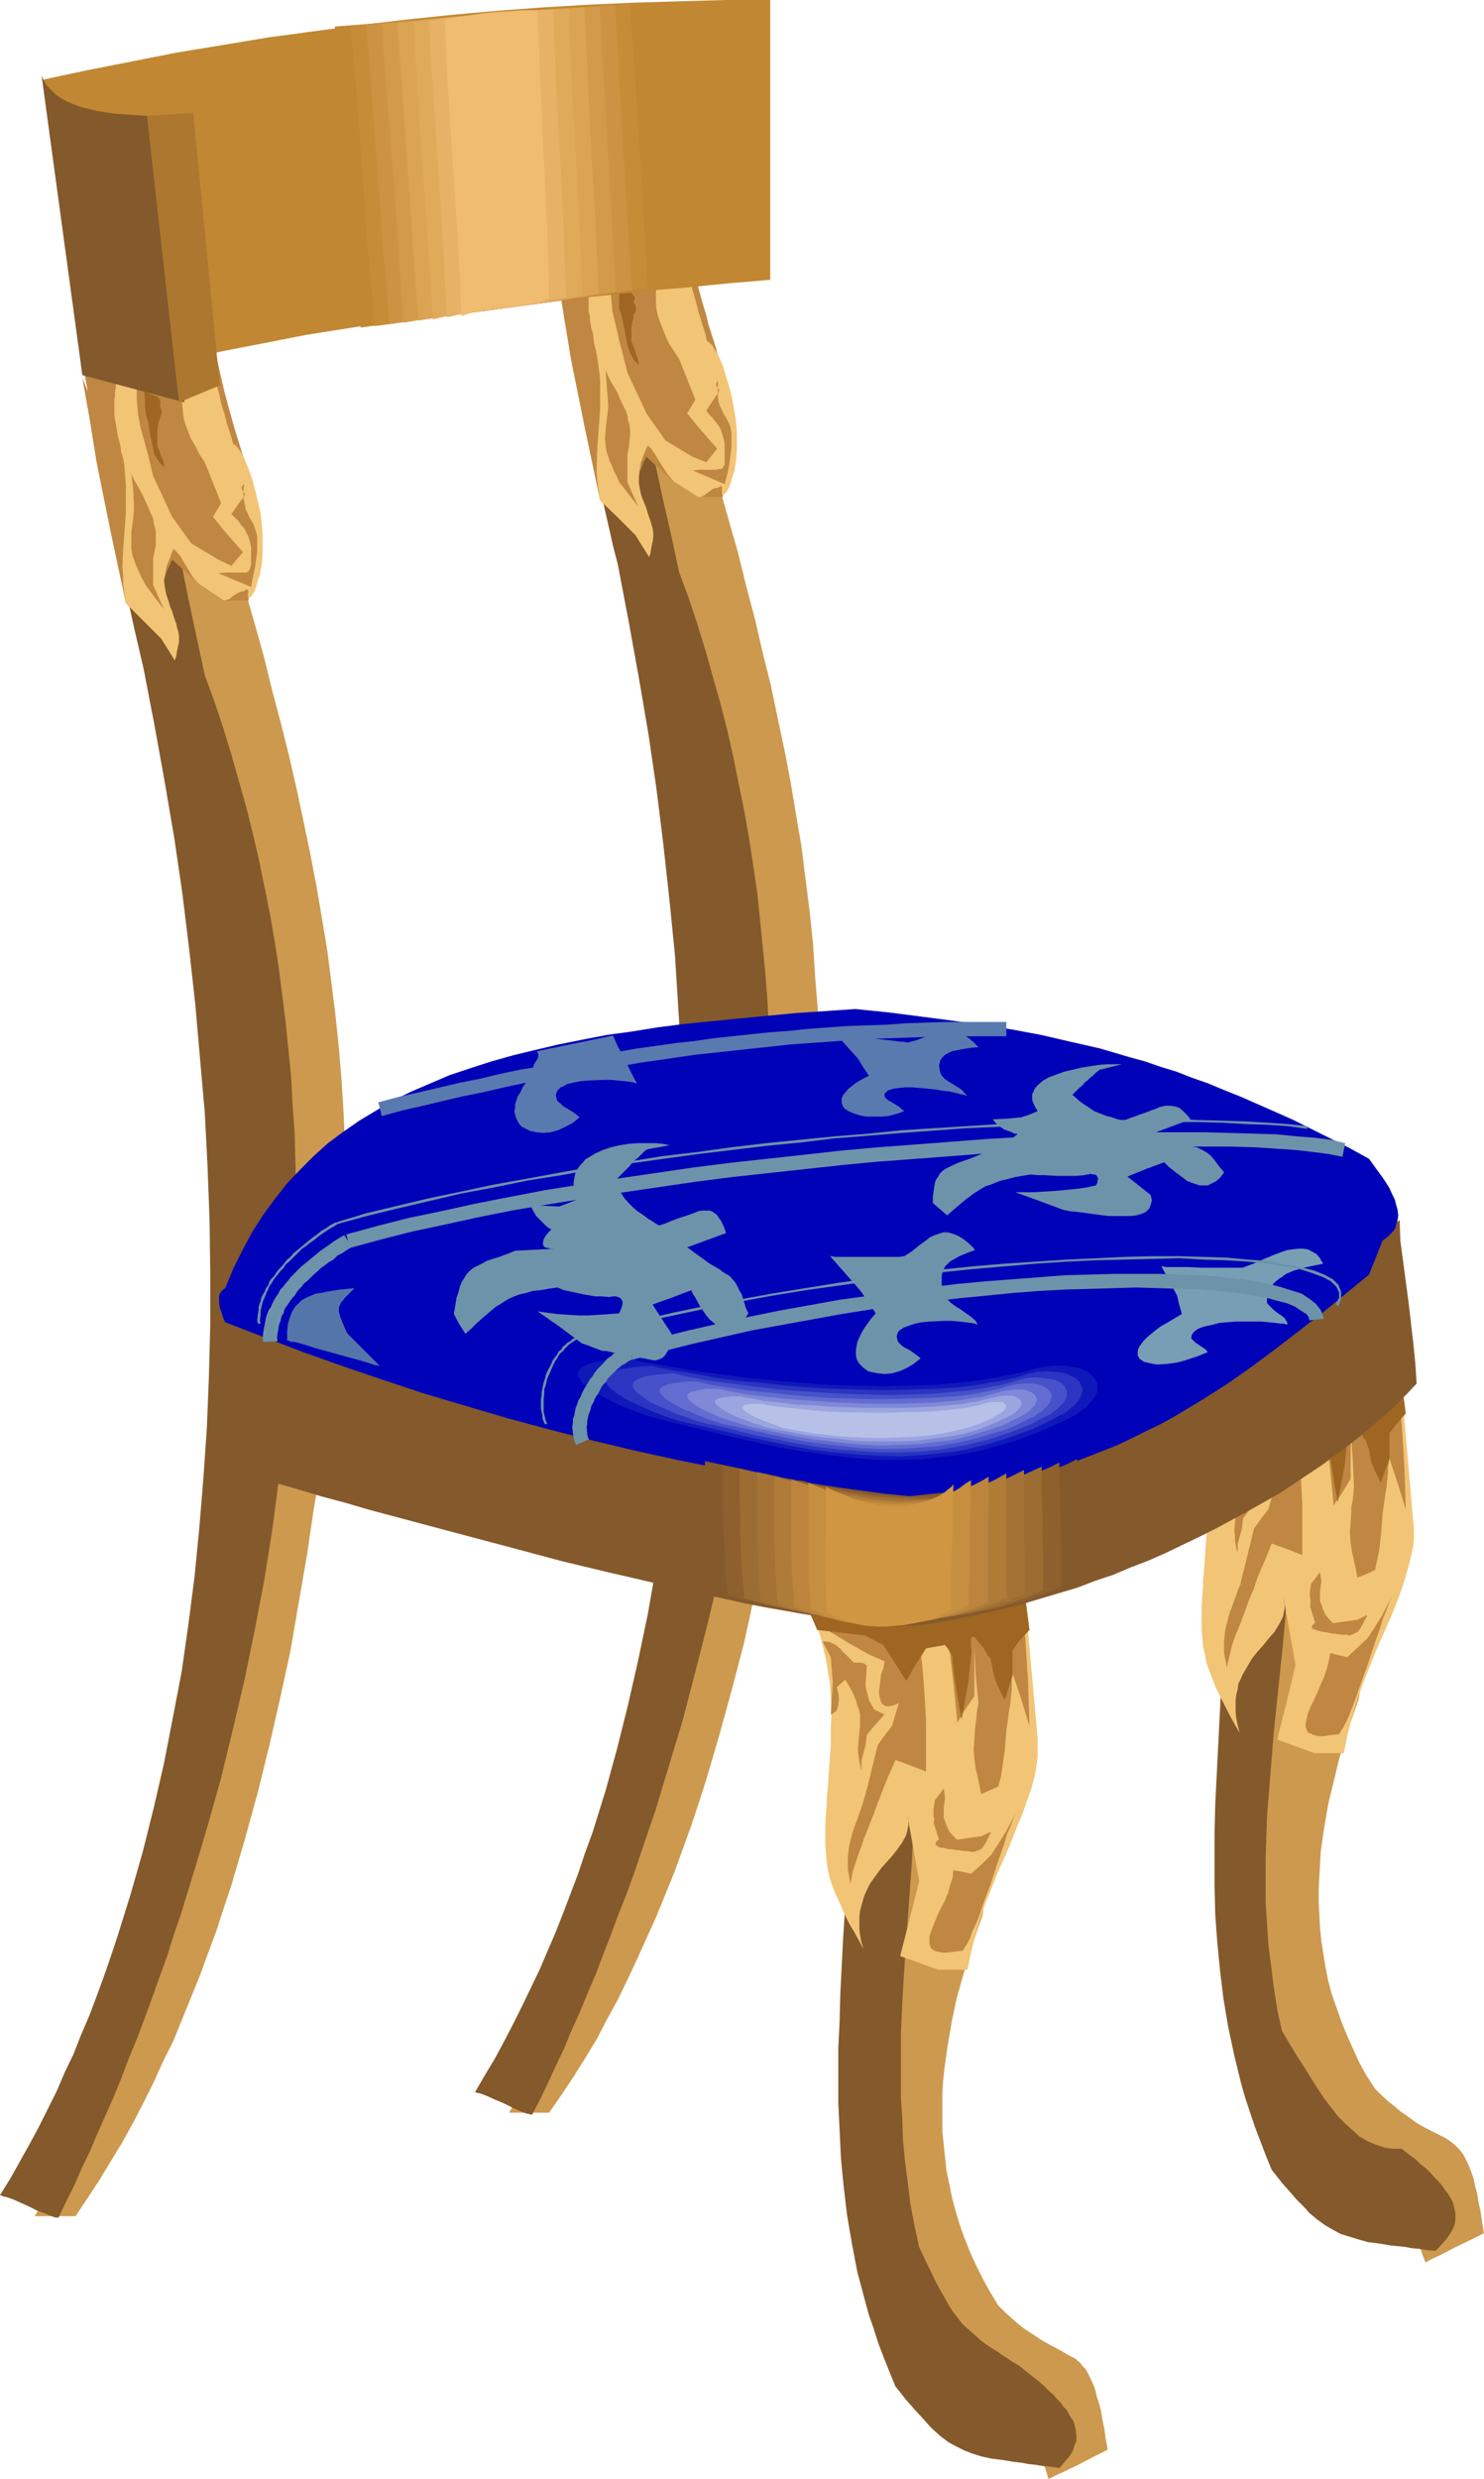 <?xml version="1.0" encoding="UTF-8" standalone="no"?>
<svg
   version="1.0"
   width="93.259mm"
   height="155.668mm"
   id="svg80"
   sodipodi:docname="Chair 61.wmf"
   xmlns:inkscape="http://www.inkscape.org/namespaces/inkscape"
   xmlns:sodipodi="http://sodipodi.sourceforge.net/DTD/sodipodi-0.dtd"
   xmlns="http://www.w3.org/2000/svg"
   xmlns:svg="http://www.w3.org/2000/svg">
  <sodipodi:namedview
     id="namedview80"
     pagecolor="#ffffff"
     bordercolor="#000000"
     borderopacity="0.25"
     inkscape:showpageshadow="2"
     inkscape:pageopacity="0.0"
     inkscape:pagecheckerboard="0"
     inkscape:deskcolor="#d1d1d1"
     inkscape:document-units="mm" />
  <defs
     id="defs1">
    <pattern
       id="WMFhbasepattern"
       patternUnits="userSpaceOnUse"
       width="6"
       height="6"
       x="0"
       y="0" />
  </defs>
  <path
     style="fill:#cc994f;fill-opacity:1;fill-rule:evenodd;stroke:none"
     d="m 139.148,8.564 h 1.131 l 1.293,-0.162 2.424,-0.97 2.424,-0.97 1.131,-0.162 h 1.293 l 0.97,4.848 0.808,4.363 0.646,4.363 0.646,4.201 0.485,4.04 0.485,3.878 0.97,7.756 0.808,7.595 0.485,3.878 0.485,4.04 0.646,4.201 0.646,4.363 0.808,4.363 0.97,4.848 1.293,4.363 1.293,4.363 2.424,8.564 2.424,8.403 2.424,8.403 2.263,8.241 2.263,8.08 2.263,7.918 1.939,7.918 2.101,7.918 1.778,7.756 1.939,7.756 1.616,7.756 1.616,7.595 1.454,7.595 1.293,7.756 1.293,7.595 0.97,7.756 0.97,7.595 0.808,7.756 0.485,7.756 0.646,7.918 0.162,7.918 0.162,8.08 v 8.08 l -0.323,8.241 -0.323,8.241 -0.646,8.564 -0.808,8.564 -0.97,8.888 -1.293,8.888 -1.455,9.049 -1.616,9.372 -1.616,11.15 -1.778,10.988 -2.101,11.311 -2.424,11.311 -2.424,11.15 -2.909,11.15 -3.071,11.15 -3.232,10.988 -1.778,5.494 -1.778,5.333 -1.939,5.333 -1.939,5.332 -2.101,5.171 -2.101,5.171 -2.263,5.009 -2.263,5.009 -2.263,4.848 -2.424,5.009 -2.586,4.686 -2.424,4.686 -2.747,4.525 -2.747,4.363 -2.909,4.363 -2.909,4.201 h -9.535 l 3.071,-5.009 2.909,-5.009 2.747,-5.009 2.586,-5.009 2.586,-4.848 2.424,-4.848 2.263,-4.848 2.101,-5.009 2.101,-4.848 1.939,-4.686 1.939,-4.848 1.778,-5.009 1.616,-4.686 1.616,-4.848 3.071,-9.857 2.586,-9.857 2.586,-9.857 2.263,-10.18 2.101,-10.18 1.939,-10.503 1.939,-10.827 1.778,-10.827 1.778,-11.311 0.485,-5.333 0.485,-5.171 0.485,-5.009 0.485,-4.848 0.485,-4.848 0.323,-4.848 0.323,-4.525 0.485,-4.686 0.162,-4.363 0.323,-4.363 0.323,-4.363 0.162,-4.201 0.485,-8.403 0.162,-7.918 0.162,-7.756 v -7.595 l -0.162,-7.433 -0.162,-7.11 -0.485,-7.272 -0.323,-6.948 -0.646,-6.948 -0.646,-6.948 -0.97,-6.787 -0.97,-6.948 -1.131,-6.948 -1.131,-6.948 -1.293,-7.11 -1.455,-7.272 -1.616,-7.272 -1.778,-7.595 -1.778,-7.595 -2.101,-7.918 -2.101,-8.241 -0.97,-4.201 -1.293,-4.201 -1.131,-4.363 -1.131,-4.363 -1.293,-4.525 -1.293,-4.686 -1.293,-4.686 -1.293,-4.686 -1.455,-5.009 -1.293,-4.848 -0.485,-5.333 -0.485,-5.009 -0.323,-4.848 -0.485,-4.525 -0.485,-4.525 -0.485,-4.363 -1.131,-8.403 -0.97,-8.403 -0.485,-4.363 -0.485,-4.525 -0.485,-4.525 -0.485,-4.848 -0.485,-4.848 z"
     id="path1" />
  <path
     style="fill:#84592b;fill-opacity:1;fill-rule:evenodd;stroke:none"
     d="m 127.188,10.18 0.323,4.525 0.323,4.525 0.323,4.201 0.323,4.363 0.323,4.04 0.485,4.04 0.323,3.878 0.485,3.878 0.808,7.595 0.808,7.11 1.131,7.272 0.97,6.948 1.293,6.948 1.293,7.272 1.293,7.11 1.616,7.433 0.808,3.717 0.808,3.878 0.808,3.878 0.97,4.04 0.97,4.201 0.97,4.201 0.97,4.363 1.131,4.363 2.586,13.574 2.424,13.412 2.263,13.25 1.939,13.25 1.616,13.089 1.455,13.25 1.293,12.927 0.808,12.927 0.808,12.766 0.485,12.604 0.162,12.443 v 12.443 l -0.323,12.281 -0.485,12.119 -0.646,11.958 -1.131,11.796 -1.131,11.473 -1.455,11.473 -1.616,11.15 -1.939,10.988 -2.263,10.827 -2.424,10.665 -2.586,10.342 -2.747,10.019 -3.071,9.857 -1.778,4.848 -1.616,4.848 -1.778,4.686 -1.778,4.686 -1.778,4.525 -1.939,4.525 -1.939,4.525 -2.101,4.363 -2.101,4.363 -2.101,4.201 -2.101,4.04 -2.263,4.201 -2.424,4.04 -2.263,3.878 1.454,0.323 1.616,0.646 1.778,0.808 1.939,0.808 1.939,0.97 1.778,0.808 1.616,0.646 1.454,0.323 1.939,-3.717 1.939,-4.04 1.778,-3.878 1.939,-4.04 1.778,-4.363 1.939,-4.201 1.778,-4.363 1.939,-4.525 1.778,-4.686 1.778,-4.525 1.778,-4.848 1.939,-4.848 1.778,-4.848 3.394,-10.019 1.778,-5.171 3.232,-10.665 3.232,-10.665 2.909,-11.15 2.909,-11.311 2.747,-11.473 2.424,-11.796 2.101,-11.958 2.101,-12.119 1.778,-12.281 1.293,-12.443 0.646,-6.14 0.485,-6.302 0.485,-6.302 0.485,-6.302 0.162,-6.302 0.323,-6.464 0.162,-6.464 v -6.302 l -0.162,-6.464 -0.162,-6.464 -0.162,-6.302 -0.323,-6.464 -0.485,-6.464 -0.646,-6.464 -0.646,-6.464 -0.646,-6.302 -0.97,-6.625 -0.97,-6.302 -1.131,-6.464 -1.293,-6.302 -1.293,-6.464 -1.455,-6.464 -1.616,-6.302 -1.778,-6.302 -1.778,-6.302 -1.939,-6.302 -2.101,-6.302 -2.263,-6.14 -0.97,-4.525 -0.97,-4.525 -0.97,-4.201 -0.97,-4.201 -1.778,-8.241 -1.616,-8.08 -1.616,-7.756 -1.616,-7.433 -2.909,-15.19 -1.293,-7.433 -1.293,-7.595 -1.293,-7.595 -1.131,-7.918 -1.131,-8.08 -1.131,-8.241 -0.97,-8.726 -0.485,-4.525 -0.485,-4.525 z"
     id="path2" />
  <path
     style="fill:#bf8742;fill-opacity:1;fill-rule:evenodd;stroke:none"
     d="m 133.491,68.515 -1.131,-3.232 1.616,10.019 0.808,4.848 0.808,5.009 3.394,16.805 3.555,16.805 4.202,4.04 4.202,4.201 0.808,1.293 0.808,1.293 1.616,2.585 0.323,-0.97 0.162,-0.97 0.162,-0.97 0.162,-0.646 0.162,-1.131 v -0.97 l -0.162,-1.131 -0.323,-1.131 -0.162,-0.646 -0.323,-0.808 -0.323,-0.97 -0.323,-1.131 -0.485,-1.131 -0.485,-1.131 -0.323,-0.808 -0.323,-0.808 -0.162,-0.646 -0.162,-0.646 -0.162,-1.131 0.162,-1.131 0.162,-0.485 0.162,-0.808 0.323,-0.646 0.323,-0.808 0.323,-0.97 0.646,-1.131 6.464,5.817 5.818,3.717 h 5.818 l 0.323,-2.262 0.162,-1.939 0.162,-1.939 0.162,-1.616 -0.162,-1.616 v -1.454 l -0.485,-5.817 v -1.616 -1.616 -1.778 -1.939 l 0.162,-2.101 0.162,-2.424 -1.293,-4.525 -0.646,-2.262 -0.646,-2.101 -1.293,-4.04 -0.485,-2.101 -0.646,-2.101 -1.131,-4.04 -0.97,-4.201 -0.97,-4.525 -0.485,-2.262 -0.485,-2.424 -2.424,0.323 -2.263,0.162 -1.939,0.162 -2.101,0.162 -3.555,0.162 -6.788,0.323 -3.717,0.162 -1.939,0.162 -2.101,0.162 -2.263,0.162 -2.424,0.323 0.97,5.494 z"
     id="path3" />
  <path
     style="fill:#f2c475;fill-opacity:1;fill-rule:evenodd;stroke:none"
     d="m 141.734,84.189 0.323,2.101 0.323,2.262 0.162,2.101 v 2.101 4.363 l -0.323,4.363 -0.323,4.363 -0.162,4.363 v 2.101 l 0.162,2.101 0.323,2.262 0.323,2.101 4.202,4.04 4.202,4.201 0.808,1.293 0.808,1.293 1.616,2.585 0.323,-0.97 0.162,-0.97 0.162,-0.97 0.162,-0.646 0.162,-1.131 v -0.97 l -0.162,-1.131 -0.323,-1.131 -0.162,-0.646 -0.323,-0.808 -0.323,-0.97 -0.323,-1.131 -0.485,-1.293 -0.485,-1.131 -0.323,-0.97 -0.162,-0.808 -0.323,-1.778 v -1.616 l 0.162,-1.616 0.323,-1.778 0.323,-0.808 0.323,-0.97 0.485,-1.131 0.485,-1.131 0.808,0.808 0.808,1.131 1.455,2.424 1.454,2.262 0.808,0.97 0.808,0.97 5.818,3.717 h 0.646 l 0.646,-0.323 1.131,-0.808 1.131,-0.808 0.485,-0.162 0.808,-0.162 0.323,-0.162 0.162,-0.162 h 0.162 l 0.162,0.162 v 0.323 0.485 0.485 0.485 h 0.162 0.162 l 0.323,-0.162 0.323,-0.162 0.646,-1.131 0.485,-1.293 0.323,-1.293 0.485,-1.293 0.485,-2.909 0.162,-2.747 v -3.07 l -0.162,-2.909 -0.485,-2.909 -0.485,-2.909 -0.646,-2.585 -0.808,-2.585 -0.646,-2.262 -0.808,-1.939 -0.485,-0.97 -0.323,-0.646 -0.485,-0.646 -0.323,-0.646 -0.323,-0.485 -0.485,-0.323 -0.323,-0.323 -0.323,-0.162 -0.485,-2.101 -0.646,-1.939 -0.485,-1.616 -0.485,-1.616 -0.323,-1.293 -0.323,-1.131 -0.646,-2.262 -0.485,-2.262 -0.323,-1.293 -0.162,-1.293 -0.323,-1.616 -0.323,-1.778 -0.485,-1.939 -0.323,-2.262 -1.293,0.162 -0.97,0.162 -2.101,0.323 -1.455,0.162 -1.455,0.323 -1.131,0.323 -0.97,0.323 -1.616,0.646 -1.778,0.646 -0.97,0.162 -1.131,0.323 -1.293,0.323 -1.616,0.323 -1.939,0.323 -1.131,0.162 h -1.131 v 1.131 4.04 1.131 l -0.162,0.97 -0.162,0.808 v 1.616 1.778 1.131 l 0.323,1.293 v 0.808 l 0.162,0.97 0.162,0.97 0.323,0.97 0.162,1.131 0.162,1.454 0.323,1.293 z"
     id="path4" />
  <path
     style="fill:#bf8742;fill-opacity:1;fill-rule:evenodd;stroke:none"
     d="m 149.006,88.39 4.525,9.695 4.525,6.464 6.464,3.878 3.232,1.293 2.586,-3.232 -4.525,-5.171 -2.586,-3.232 1.939,-3.232 -3.879,-9.695 -1.293,-1.939 -1.131,-1.778 -0.808,-1.778 -0.646,-1.616 -0.646,-1.616 -0.485,-1.454 -0.323,-1.454 -0.162,-1.616 v -1.454 -1.616 -1.778 l 0.162,-1.616 0.162,-1.939 0.162,-2.101 0.323,-2.101 0.162,-2.424 -9.697,2.585 -0.646,1.939 -0.646,1.778 -0.323,1.939 -0.323,1.778 v 1.778 1.778 l 0.162,1.616 0.162,1.778 0.808,3.393 0.808,3.555 0.97,3.717 z"
     id="path5" />
  <path
     style="fill:#bf8742;fill-opacity:1;fill-rule:evenodd;stroke:none"
     d="m 149.006,107.943 v 6.464 l 1.293,2.909 1.293,2.909 -4.525,-5.817 -0.646,-1.454 -0.646,-1.293 -0.485,-1.293 -0.485,-0.97 -0.323,-0.97 -0.323,-0.97 -0.323,-1.778 -0.162,-1.778 0.162,-0.97 V 101.964 l 0.162,-1.293 0.162,-1.293 0.162,-1.454 0.162,-1.616 -0.323,-4.04 -0.323,-4.363 0.646,1.454 0.646,1.293 0.808,1.293 0.646,1.131 0.97,2.262 1.131,2.262 0.323,0.97 0.162,1.131 0.323,1.131 0.162,1.293 v 1.293 l -0.162,1.454 -0.162,1.454 z"
     id="path6" />
  <path
     style="fill:#bf8742;fill-opacity:1;fill-rule:evenodd;stroke:none"
     d="m 170.339,93.561 -1.293,1.939 -1.293,1.939 0.808,1.131 0.485,0.323 0.323,0.485 0.646,0.808 0.646,0.808 0.485,0.808 0.323,0.97 0.323,1.131 0.323,1.293 v 4.363 0.646 l -0.162,0.323 -0.162,0.485 -0.323,0.162 -0.323,0.162 h -0.485 l -0.646,0.162 h -2.747 -1.293 l -1.455,0.162 7.596,3.232 0.485,-1.778 0.323,-1.454 0.323,-1.616 0.162,-1.293 0.162,-1.293 0.162,-0.97 v -0.97 -1.778 -0.808 l -0.162,-1.293 -0.323,-0.97 -0.485,-0.97 -0.97,-1.616 -0.323,-0.808 -0.485,-0.97 -0.323,-0.97 -0.162,-1.293 v -0.808 -0.808 -0.97 -0.97 l -0.323,0.162 v 0.323 l -0.162,0.323 0.162,0.323 0.323,0.323 0.162,0.323 0.162,0.485 -0.162,0.323 v 0.162 z"
     id="path7" />
  <path
     style="fill:#5475aa;fill-opacity:1;fill-rule:evenodd;stroke:none"
     d="m 180.682,293.773 v -1.131 l 0.162,-0.97 0.162,-1.778 0.485,-1.616 0.485,-1.293 0.646,-1.131 0.808,-0.97 0.808,-0.808 1.131,-0.646 1.131,-0.485 1.131,-0.323 1.293,-0.323 1.454,-0.323 3.071,-0.323 1.616,-0.162 1.778,-0.323 -0.97,0.97 -0.808,0.808 -0.646,0.646 -0.323,0.485 -0.485,0.485 -0.323,0.485 -0.162,0.485 v 0.485 0.485 0.323 l 0.162,0.646 0.162,0.646 0.323,0.808 0.323,0.808 0.485,0.97 0.485,1.293 3.717,3.878 4.04,3.878 h -0.162 -0.162 l -0.323,-0.162 -0.323,-0.162 -0.646,-0.162 -0.485,-0.162 -1.454,-0.485 -1.778,-0.323 -1.778,-0.646 -4.202,-1.131 -4.04,-1.131 -1.939,-0.485 -1.616,-0.485 -1.455,-0.323 -0.485,-0.162 -0.485,-0.162 h -0.323 -0.323 l -0.162,-0.162 z"
     id="path8" />
  <path
     style="fill:#9e6621;fill-opacity:1;fill-rule:evenodd;stroke:none"
     d="m 146.905,68.353 0.162,1.293 v 1.293 2.424 l 0.485,1.293 0.323,1.293 0.808,4.201 0.323,1.616 0.485,1.616 0.485,0.97 0.485,0.97 1.293,1.293 v -0.162 -0.162 l -0.162,-0.485 -0.162,-0.808 -0.323,-0.808 -0.323,-0.97 -0.323,-0.97 -0.162,-0.485 -0.162,-0.323 v -0.162 l -0.162,-0.162 v -2.747 -0.646 l 0.162,-0.646 V 76.756 76.594 l 0.323,-0.97 v -0.97 l 0.485,-0.646 0.162,-0.808 -0.162,-0.808 -0.485,-0.646 0.162,-0.485 0.162,-0.646 -0.323,-0.485 -0.323,-0.485 z"
     id="path9" />
  <path
     style="fill:#cc994f;fill-opacity:1;fill-rule:evenodd;stroke:none"
     d="m 324.032,314.133 0.323,3.393 0.485,3.232 0.323,3.07 0.323,2.909 0.646,5.817 0.485,5.656 0.323,5.333 0.323,5.171 0.162,5.171 v 5.009 l -0.162,5.009 -0.162,5.171 -0.323,5.171 -0.646,5.333 -0.646,5.494 -0.808,5.656 -0.323,3.07 -0.646,3.07 -0.485,3.07 -0.485,3.232 -1.616,4.686 -1.616,4.686 -1.455,5.009 -1.293,5.333 -1.293,5.332 -0.97,5.656 -0.808,5.656 -0.162,2.909 -0.162,2.909 -0.162,3.07 v 3.07 l 0.162,2.909 0.162,3.07 0.323,3.232 0.485,3.07 0.485,3.07 0.646,3.232 0.808,3.07 1.131,3.232 1.131,3.232 1.293,3.232 1.455,3.232 1.454,3.232 1.778,3.232 2.101,3.232 1.616,1.616 1.616,1.454 1.455,1.131 1.293,1.131 1.455,0.97 1.293,0.97 1.131,0.808 1.131,0.646 1.131,0.646 0.97,0.485 1.939,0.97 1.616,0.808 1.454,0.97 1.131,0.97 0.646,0.646 0.646,0.808 0.485,0.646 0.485,0.97 0.485,0.97 0.485,1.131 0.485,1.293 0.485,1.454 0.323,1.616 0.485,1.778 0.323,2.101 0.485,2.101 0.323,2.424 0.485,2.747 -1.616,0.808 -1.616,0.808 -3.717,1.778 -3.717,1.939 -1.778,0.808 -1.455,0.808 -0.808,-2.101 -0.646,-1.939 -0.646,-1.939 -0.485,-1.616 -0.646,-1.616 -0.485,-1.454 -0.323,-1.131 -0.485,-1.293 -0.323,-0.97 -0.323,-1.131 -0.808,-1.778 -0.485,-1.454 -0.808,-1.293 -0.97,-1.293 -0.97,-1.293 -1.131,-1.131 -1.616,-1.454 -0.808,-0.808 -0.97,-0.808 -1.131,-0.97 -0.97,-0.97 -1.293,-1.131 -1.455,-1.131 -1.454,-1.293 -1.616,-1.454 -2.263,-2.101 -2.101,-2.262 -2.101,-2.262 -1.778,-2.424 -1.616,-2.424 -1.616,-2.585 -1.293,-2.747 -1.293,-2.747 -1.131,-2.909 -0.97,-2.909 -0.808,-3.07 -0.646,-3.07 -0.646,-3.232 -0.646,-3.232 -0.323,-3.393 -0.323,-3.555 -0.162,-3.555 -0.162,-3.717 v -3.717 l 0.162,-3.878 0.162,-3.878 0.162,-4.04 0.323,-4.04 0.323,-4.201 0.485,-4.201 0.485,-4.363 0.485,-4.363 0.646,-4.525 0.485,-4.525 0.646,-4.686 0.808,-4.686 0.646,-4.848 0.97,-3.07 0.97,-3.07 0.808,-2.909 0.646,-2.585 0.646,-2.585 0.646,-2.424 0.485,-2.262 0.323,-2.101 0.485,-2.101 0.162,-1.939 0.323,-1.939 0.162,-1.778 0.162,-3.555 -0.162,-3.555 -0.323,-3.555 -0.485,-3.717 -0.323,-1.778 -0.323,-2.101 -0.485,-2.101 -0.485,-2.101 -0.485,-2.262 -0.646,-2.424 -0.646,-2.585 -0.485,-2.747 -0.646,-2.909 -0.808,-3.07 -0.808,-3.232 -0.323,-1.778 -0.323,-1.778 10.99,-1.616 z"
     id="path10" />
  <path
     style="fill:#84592b;fill-opacity:1;fill-rule:evenodd;stroke:none"
     d="m 278.295,314.133 1.293,2.747 1.293,2.747 1.293,2.747 1.131,2.747 0.97,2.747 0.97,2.909 0.808,2.747 0.808,2.909 1.293,5.656 0.97,5.817 0.808,5.817 0.485,5.979 0.323,5.979 0.162,5.979 v 6.14 6.14 l -0.323,6.14 -0.323,6.302 -0.646,12.604 -0.646,12.766 -0.323,6.464 -0.162,6.464 v 6.464 6.625 l 0.162,6.625 0.485,6.625 0.646,6.625 0.808,6.625 1.131,6.787 1.455,6.787 1.616,6.625 0.97,3.393 1.131,3.393 1.131,3.393 1.293,3.393 1.293,3.393 1.455,3.555 1.293,1.616 1.131,1.454 1.293,1.454 1.131,1.293 0.97,1.131 1.131,1.131 0.97,0.97 0.97,1.131 1.939,1.616 1.778,1.293 1.939,1.131 1.778,0.97 2.101,0.646 2.101,0.646 2.263,0.646 2.586,0.323 2.909,0.485 1.616,0.162 1.616,0.162 1.778,0.323 1.778,0.162 1.939,0.323 1.939,0.162 1.778,-1.939 0.808,-0.97 0.808,-1.131 0.646,-1.131 0.485,-1.131 0.162,-1.293 v -1.293 l -0.323,-1.454 -0.162,-0.808 -0.323,-0.808 -0.485,-0.808 -0.485,-0.808 -0.646,-0.808 -0.646,-0.97 -0.808,-0.97 -0.97,-0.97 -0.97,-1.131 -1.131,-1.131 -1.293,-0.97 -1.293,-1.293 -1.616,-1.131 -1.616,-1.293 h -1.131 -0.97 l -1.131,-0.162 -0.97,-0.162 -1.939,-0.646 -1.939,-0.808 -1.939,-1.131 -1.616,-1.454 -1.778,-1.616 -1.778,-1.778 -1.616,-2.101 -1.616,-2.101 -1.616,-2.424 -1.616,-2.585 -1.616,-2.585 -1.778,-2.747 -3.394,-5.656 -1.131,-5.171 -0.808,-5.171 -0.646,-5.171 -0.646,-5.009 -0.323,-5.171 -0.323,-5.009 v -5.009 -5.009 l 0.162,-5.171 0.162,-5.009 0.808,-10.019 0.808,-10.019 2.101,-20.199 0.97,-10.342 0.646,-10.342 0.323,-5.171 0.162,-5.333 v -5.333 -5.333 l -0.162,-5.494 -0.485,-5.333 -0.323,-5.494 -0.646,-5.656 -0.808,-5.656 -0.97,-5.656 z"
     id="path11" />
  <path
     style="fill:#f2c475;fill-opacity:1;fill-rule:evenodd;stroke:none"
     d="m 276.841,318.981 1.455,3.393 1.454,3.232 1.293,3.07 1.131,2.909 1.131,2.747 0.808,2.747 0.808,2.747 0.646,2.747 0.485,2.909 0.323,2.909 0.323,3.232 0.162,3.393 v 3.717 l -0.162,1.939 v 2.101 l -0.162,2.101 -0.162,2.101 -0.162,2.424 -0.162,2.424 -0.162,1.778 -0.162,1.778 v 1.616 l -0.162,1.616 -0.162,2.909 v 2.585 2.424 l 0.162,2.101 0.162,2.101 0.485,1.939 0.323,1.939 0.646,1.778 0.808,2.101 0.808,2.101 1.131,2.262 1.293,2.585 1.454,2.747 0.808,1.454 0.97,1.616 -0.485,-1.778 -0.323,-1.616 -0.162,-1.454 v -1.616 -1.293 l 0.162,-1.293 0.323,-1.293 0.162,-1.293 0.485,-0.97 0.485,-1.131 1.131,-1.939 1.131,-1.939 1.293,-1.616 1.455,-1.616 1.293,-1.616 1.293,-1.454 0.97,-1.616 0.808,-1.454 0.323,-0.808 0.162,-0.97 0.162,-0.808 v -0.808 l -0.162,-0.97 -0.162,-1.131 1.454,8.241 1.455,8.08 -2.101,8.888 -2.263,8.888 8.889,3.232 h 6.949 l 0.808,-4.04 0.97,-3.878 1.131,-3.878 1.293,-3.878 1.454,-3.717 1.455,-3.555 1.455,-3.555 1.616,-3.555 1.455,-3.393 1.293,-3.232 1.131,-3.232 0.97,-3.232 0.808,-3.07 0.646,-3.07 0.162,-1.454 v -1.454 -1.454 l -0.162,-1.293 -4.364,-50.255 -26.504,6.464 z"
     id="path12" />
  <path
     style="fill:#bf8742;fill-opacity:1;fill-rule:evenodd;stroke:none"
     d="m 302.052,321.405 2.747,7.11 2.909,7.272 0.485,4.525 0.323,4.363 0.485,6.302 0.162,3.232 0.162,3.07 v 11.796 l -3.717,-1.454 -3.555,-1.293 -1.616,4.04 -1.778,4.04 -0.808,2.585 -1.131,2.585 -1.939,5.332 -1.131,2.747 -0.97,2.585 -0.646,2.747 -0.646,2.747 -0.323,-1.778 -0.323,-1.616 v -1.616 -1.454 l 0.162,-1.293 0.162,-1.293 0.646,-2.585 0.323,-1.293 0.485,-1.131 0.485,-1.454 0.485,-1.293 0.485,-1.454 0.646,-1.454 0.323,-1.616 0.485,-1.778 2.424,-9.857 1.616,-2.262 1.778,-2.262 0.808,-2.747 0.808,-2.747 -0.97,0.323 -0.646,0.323 -0.646,0.162 -0.646,-0.162 h -0.485 l -0.485,-0.323 -0.323,-0.485 -0.323,-0.485 -0.162,-0.808 v -0.808 -0.808 -1.131 l 0.162,-1.131 0.323,-1.454 0.323,-1.454 0.485,-1.616 -4.04,-1.778 -9.05,-5.333 -1.131,-5.494 -1.293,-5.333 h 0.162 l 0.162,-0.162 h 0.162 0.485 l 0.808,-0.162 1.293,-0.162 1.455,-0.162 1.616,-0.323 3.555,-0.485 3.394,-0.646 1.455,-0.323 1.293,-0.162 1.131,-0.323 0.485,-0.162 0.323,-0.162 h 0.162 l 0.162,-0.162 z"
     id="path13" />
  <path
     style="fill:#bf8742;fill-opacity:1;fill-rule:evenodd;stroke:none"
     d="m 312.719,323.99 1.131,8.403 1.131,8.241 0.97,8.241 0.808,8.403 2.101,-3.07 1.939,-3.232 v -11.635 l 0.485,6.787 0.323,6.625 -0.162,1.778 -0.162,1.616 -0.323,1.454 v 1.293 l -0.162,2.585 -0.162,2.262 0.162,2.262 0.323,2.424 0.323,1.293 0.323,1.454 0.323,1.616 0.323,1.616 2.101,-0.808 2.101,-0.97 0.485,-2.424 0.485,-2.262 0.485,-4.363 0.323,-4.363 0.323,-2.262 0.323,-2.424 0.323,-1.778 0.162,-1.778 0.162,-1.616 v -1.293 l 0.162,-0.97 v -0.808 -0.646 l 2.101,6.302 1.939,6.302 -0.162,-5.333 -0.162,-5.009 -0.646,-10.019 -0.97,-9.857 -0.646,-5.009 -0.646,-5.171 v 0 h -0.323 l -0.162,0.162 h -0.323 l -0.485,0.323 -0.485,0.162 -1.131,0.323 -1.455,0.646 -1.616,0.485 -3.394,1.293 -3.232,1.131 -1.616,0.646 -1.293,0.323 -1.131,0.485 -0.485,0.162 h -0.323 l -0.323,0.162 h -0.162 z"
     id="path14" />
  <path
     style="fill:#bf8742;fill-opacity:1;fill-rule:evenodd;stroke:none"
     d="m 315.951,392.343 4.04,0.97 2.424,-2.262 2.424,-2.262 1.778,-2.747 1.616,-2.585 2.424,-4.686 -0.646,1.454 -0.646,1.778 -0.808,1.939 -0.646,2.101 -0.808,2.262 -0.808,2.424 -1.616,4.848 -1.778,4.848 -0.808,2.424 -0.808,2.101 -0.808,2.101 -0.808,1.778 -0.808,1.454 -0.808,1.293 -1.454,0.162 -1.293,0.162 -0.97,0.162 h -0.97 l -0.808,-0.162 -0.646,-0.162 -0.646,-0.323 -0.485,-0.162 -0.323,-0.485 -0.162,-0.323 -0.162,-0.646 v -0.485 -0.485 l 0.162,-0.646 0.323,-1.454 0.646,-1.616 0.808,-1.616 0.808,-1.778 0.808,-1.939 0.808,-1.778 0.646,-1.939 0.485,-1.939 z"
     id="path15" />
  <path
     style="fill:#9e6621;fill-opacity:1;fill-rule:evenodd;stroke:none"
     d="m 283.305,335.463 11.474,1.293 4.364,2.101 2.747,4.363 2.747,4.363 1.616,-3.07 3.232,-4.686 4.364,-0.97 0.323,0.646 0.323,0.323 0.162,0.323 0.162,0.162 0.323,0.485 0.162,0.162 0.162,0.323 v 0.646 0.323 l 0.162,0.485 v 0.646 l 0.162,0.808 0.162,1.778 0.323,1.939 0.646,4.201 0.323,1.778 0.162,0.808 0.162,0.646 v 0.485 l 0.162,0.485 v 0.323 0 l 1.616,-8.564 0.808,-7.918 v 0 l -0.162,-0.162 v -0.485 -1.454 -0.646 l 0.162,-0.162 0.162,-0.162 h 0.162 0.162 l 0.323,0.162 0.323,0.323 0.646,0.808 0.646,0.808 0.485,0.646 0.323,0.485 0.323,0.646 0.162,0.323 0.162,0.162 v 0 0 l 0.162,0.162 0.162,0.162 0.162,0.323 0.162,0.485 0.162,0.646 0.323,0.808 0.162,0.97 0.162,1.131 0.323,1.131 0.485,1.131 0.485,1.131 0.485,0.97 0.323,0.808 0.323,0.485 v 0 0.162 l 2.101,-5.656 v -6.14 l 1.616,-2.101 2.263,-2.585 -1.616,-12.604 -16.969,6.464 -11.798,1.454 -22.464,-1.454 z"
     id="path16" />
  <path
     style="fill:#bf8742;fill-opacity:1;fill-rule:evenodd;stroke:none"
     d="m 311.103,381.032 1.293,4.201 h -0.162 l -0.162,0.162 -0.323,0.323 -0.162,0.323 v 0.323 l 0.162,0.162 0.323,0.162 0.485,0.162 0.485,0.162 0.646,0.162 0.808,0.162 0.97,0.162 0.808,0.162 1.455,0.162 0.97,0.162 h 0.808 0.485 l 0.485,0.162 h 0.162 l 1.778,-0.808 0.646,-0.808 0.485,-0.808 0.323,-0.646 0.323,-0.646 0.323,-0.485 0.162,-0.323 v -0.323 0 l -2.263,1.131 -5.818,0.808 -1.778,-1.939 -0.323,-0.808 -0.323,-0.646 -0.162,-0.646 -0.162,-0.485 -0.162,-0.323 -0.162,-0.323 v -0.162 0 -2.262 l 0.323,-2.262 -0.323,-2.262 -2.101,2.747 -0.323,2.101 v 0.162 0.323 l 0.162,1.293 v 0.485 0.485 0.323 z"
     id="path17" />
  <path
     style="fill:#bf8742;fill-opacity:1;fill-rule:evenodd;stroke:none"
     d="m 295.265,343.866 -0.323,4.848 0.808,3.393 1.293,2.262 2.424,1.131 -2.747,2.909 -1.455,1.939 -0.323,2.585 -0.97,3.393 v 2.262 -0.162 l -0.162,-0.323 -0.162,-0.646 -0.162,-0.97 -0.162,-0.97 v -1.131 l -0.162,-1.293 0.162,-1.293 0.162,-2.424 v -1.131 -0.808 l 0.162,-0.808 v -1.131 -0.162 l -0.162,-0.162 v -0.323 l -0.162,-0.323 -0.323,-1.131 -0.323,-1.293 -0.323,-0.808 -0.485,-0.808 -0.646,-1.616 -0.485,-0.646 -0.323,-0.485 -0.162,-0.485 v 0 l -2.101,1.778 v 0.162 l 0.162,0.323 v 0.323 l 0.162,0.646 0.162,1.293 -0.162,1.454 -0.162,0.646 -0.162,0.485 -0.323,0.323 -0.323,0.323 -0.323,0.162 -0.162,0.162 -0.162,0.162 h -0.162 l 0.485,-7.595 -0.485,-5.979 -1.939,-3.717 h 0.808 0.808 l 0.808,0.323 0.646,0.485 0.646,0.323 0.323,0.323 0.323,0.162 0.162,0.162 0.808,0.97 0.646,0.646 0.485,0.485 0.485,0.485 0.162,0.162 0.162,0.162 0.162,0.162 h 0.162 0.323 l 0.485,0.162 h 0.323 l 1.131,0.162 0.323,0.162 z"
     id="path18" />
  <path
     style="fill:#cc994f;fill-opacity:1;fill-rule:evenodd;stroke:none"
     d="m 234.66,365.519 0.323,3.393 0.485,3.232 0.323,3.07 0.323,2.909 0.646,5.817 0.485,5.656 0.323,5.332 0.323,5.171 0.162,5.171 v 5.009 l -0.162,5.009 -0.162,5.171 -0.485,5.171 -0.323,5.333 -0.808,5.494 -0.808,5.817 -0.323,2.909 -0.485,3.07 -0.646,3.07 -0.485,3.232 -1.616,4.686 -1.616,4.848 -1.454,5.009 -1.455,5.171 -1.131,5.333 -0.97,5.656 -0.808,5.656 -0.323,3.07 -0.162,2.909 v 2.909 3.07 3.07 l 0.323,3.07 0.323,3.07 0.323,3.07 0.646,3.07 0.646,3.232 0.808,3.07 0.97,3.232 1.131,3.232 1.293,3.232 1.454,3.232 1.616,3.232 1.778,3.232 1.939,3.232 1.616,1.616 1.616,1.454 1.455,1.293 1.455,1.131 1.454,0.97 1.293,0.808 1.131,0.808 1.131,0.646 1.131,0.646 0.97,0.485 1.778,0.97 1.616,0.97 1.616,0.808 1.293,1.131 0.485,0.646 0.646,0.646 0.485,0.808 0.485,0.97 0.485,0.97 0.485,1.131 0.485,1.293 0.323,1.454 0.485,1.454 0.485,1.778 0.323,2.101 0.485,2.262 0.323,2.424 0.485,2.585 -1.616,0.808 -1.616,0.808 -3.717,1.939 -3.717,1.778 -1.778,0.808 -1.616,0.808 -0.646,-2.101 -0.646,-1.939 -0.646,-1.939 -0.646,-1.616 -0.485,-1.454 -0.323,-1.454 -0.485,-1.293 -0.485,-1.131 -0.323,-1.131 -0.323,-0.97 -0.646,-1.778 -0.808,-1.616 -0.646,-1.293 -0.97,-1.131 -0.97,-1.293 -1.293,-1.293 -0.646,-0.646 -0.808,-0.808 -0.808,-0.646 -0.97,-0.97 -0.97,-0.808 -1.293,-0.97 -1.131,-1.131 -1.454,-1.131 -1.455,-1.293 -1.616,-1.454 -1.616,-2.424 -1.616,-2.424 -1.455,-2.585 -1.454,-2.747 -1.293,-2.585 -1.131,-2.747 -1.293,-2.747 -0.97,-2.909 -0.97,-3.07 -0.808,-2.909 -0.808,-3.232 -0.646,-3.07 -0.646,-3.232 -0.485,-3.232 -0.485,-3.393 -0.646,-6.948 -0.323,-3.555 -0.162,-3.717 -0.162,-3.717 v -3.878 -3.878 -4.04 l 0.162,-3.878 0.162,-4.201 0.323,-4.201 0.162,-4.201 0.485,-4.363 0.323,-4.525 0.323,-4.525 0.485,-4.525 0.485,-4.686 0.97,-3.232 0.97,-3.07 0.808,-2.909 0.646,-2.585 0.646,-2.424 0.646,-2.585 0.485,-2.262 0.485,-2.101 0.323,-2.101 0.323,-1.939 0.162,-1.939 0.162,-1.778 0.162,-3.555 -0.162,-3.555 -0.162,-3.555 -0.646,-3.555 -0.323,-1.939 -0.323,-2.101 -0.485,-1.939 -0.485,-2.262 -0.485,-2.262 -0.646,-2.424 -0.323,-1.293 -0.162,-1.293 -0.646,-2.747 -0.808,-2.909 -0.646,-3.07 -0.808,-3.232 -0.808,-3.393 11.151,-1.616 z"
     id="path19" />
  <path
     style="fill:#84592b;fill-opacity:1;fill-rule:evenodd;stroke:none"
     d="m 188.924,365.519 1.293,2.747 1.293,2.747 1.293,2.747 1.131,2.747 0.97,2.909 0.97,2.747 0.808,2.747 0.646,2.909 1.454,5.656 0.97,5.817 0.808,5.817 0.485,5.979 0.323,5.979 0.162,5.979 v 6.14 l -0.162,6.14 -0.162,6.14 -0.162,6.302 -0.808,12.604 -0.646,12.766 -0.162,6.464 -0.323,6.625 v 6.464 6.464 l 0.323,6.625 0.323,6.625 0.646,6.625 0.808,6.787 1.131,6.625 1.293,6.787 1.778,6.625 0.97,3.555 1.131,3.232 1.131,3.555 1.293,3.393 1.293,3.232 1.454,3.555 1.293,1.616 1.131,1.454 1.293,1.454 1.131,1.293 2.101,2.262 0.97,1.131 0.97,0.97 1.778,1.616 1.939,1.454 1.778,0.97 1.939,0.97 2.101,0.808 2.101,0.646 2.263,0.485 2.586,0.323 2.909,0.485 1.616,0.162 1.616,0.323 1.616,0.162 1.939,0.323 1.939,0.162 1.939,0.323 1.778,-2.101 0.808,-0.97 0.646,-1.131 0.323,-1.131 0.485,-1.131 v -1.293 l -0.162,-1.293 -0.323,-1.454 -0.323,-0.808 -0.485,-0.646 -0.485,-0.808 -0.485,-0.97 -0.808,-0.808 -0.646,-0.97 -0.97,-0.97 -0.808,-0.97 -1.131,-0.97 -1.131,-1.131 -1.293,-1.131 -1.454,-1.131 -1.616,-1.293 -1.616,-1.293 -1.454,-0.808 -1.131,-0.808 -1.293,-0.808 -1.131,-0.808 -2.101,-1.293 -1.778,-1.293 -1.616,-1.454 -1.455,-1.293 -1.293,-1.131 -1.131,-1.454 -1.131,-1.454 -0.97,-1.454 -0.97,-1.778 -1.131,-1.939 -1.131,-2.101 -1.131,-2.424 -0.646,-1.293 -0.646,-1.293 -0.646,-1.454 -0.808,-1.616 -1.131,-5.171 -0.97,-5.171 -0.646,-5.171 -0.646,-5.009 -0.485,-5.171 -0.162,-5.009 -0.323,-5.009 v -5.009 -5.009 -5.009 l 0.485,-10.18 0.646,-10.019 1.455,-20.199 0.485,-10.18 0.485,-10.342 0.162,-5.333 v -5.333 -5.332 l -0.162,-5.333 -0.162,-5.333 -0.485,-5.494 -0.485,-5.494 -0.646,-5.494 -0.808,-5.656 -1.131,-5.656 z"
     id="path20" />
  <path
     style="fill:#f2c475;fill-opacity:1;fill-rule:evenodd;stroke:none"
     d="m 187.47,370.528 1.616,3.393 1.454,3.07 1.293,3.07 1.131,2.909 0.97,2.747 0.97,2.747 0.646,2.747 0.646,2.747 0.485,2.909 0.485,3.07 0.162,3.232 0.162,3.393 -0.162,3.555 v 1.939 2.101 l -0.162,2.101 -0.162,2.262 -0.162,2.262 -0.162,2.424 -0.162,1.939 -0.162,1.778 v 1.616 l -0.162,1.616 -0.162,2.747 v 2.585 2.424 l 0.162,2.101 0.162,2.101 0.323,1.939 0.485,1.939 0.646,1.939 0.808,1.939 0.97,2.101 0.97,2.262 1.293,2.585 0.808,1.293 0.808,1.454 0.808,1.454 0.808,1.616 -0.485,-1.778 -0.323,-1.616 -0.162,-1.454 v -1.454 -1.454 l 0.162,-1.293 0.323,-1.293 0.323,-1.131 0.323,-1.131 0.485,-1.131 0.97,-1.939 1.293,-1.778 1.293,-1.778 2.747,-3.07 1.131,-1.454 1.131,-1.616 0.808,-1.454 0.323,-0.97 0.162,-0.808 0.162,-0.808 v -0.97 l -0.162,-0.97 -0.162,-0.97 1.455,8.08 1.455,8.08 -2.263,8.888 -2.263,8.888 9.05,3.232 h 6.949 l 0.808,-4.04 0.97,-3.878 1.131,-3.878 1.293,-3.878 1.454,-3.555 1.455,-3.717 1.616,-3.555 1.454,-3.393 1.293,-3.393 1.454,-3.393 1.131,-3.232 1.131,-3.232 0.808,-3.07 0.485,-2.909 0.162,-1.454 v -1.616 -1.293 -1.454 l -2.263,-25.047 -2.263,-25.208 -13.252,3.232 -13.252,3.393 -14.06,0.808 z"
     id="path21" />
  <path
     style="fill:#bf8742;fill-opacity:1;fill-rule:evenodd;stroke:none"
     d="m 212.681,372.791 2.747,7.272 2.909,7.11 0.323,4.525 0.485,4.525 0.485,6.302 0.162,3.07 0.162,3.232 v 11.635 l -3.717,-1.454 -3.555,-1.293 -1.778,4.04 -1.616,4.04 -0.97,2.585 -0.97,2.585 -2.101,5.333 -0.97,2.747 -0.97,2.747 -0.808,2.585 -0.485,2.747 -0.323,-1.778 -0.323,-1.616 v -1.616 -1.293 l 0.162,-1.454 0.162,-1.293 0.646,-2.585 0.323,-1.131 0.97,-2.585 0.485,-1.454 0.485,-1.293 0.485,-1.616 0.485,-1.616 0.485,-1.778 2.424,-9.857 1.616,-2.262 1.778,-2.262 1.616,-5.494 -0.97,0.485 -0.646,0.162 -0.646,0.162 h -0.646 l -0.485,-0.162 -0.485,-0.323 -0.323,-0.485 -0.162,-0.485 -0.162,-0.646 -0.162,-0.808 v -0.97 l 0.162,-1.131 0.162,-1.131 0.162,-1.454 0.485,-1.293 0.323,-1.778 -4.04,-1.778 -4.525,-2.585 -4.525,-2.747 -2.424,-10.827 h 0.162 0.162 0.162 0.485 l 0.808,-0.162 1.293,-0.162 1.455,-0.162 1.616,-0.323 3.555,-0.646 3.394,-0.485 1.455,-0.323 1.293,-0.323 1.131,-0.323 0.485,-0.162 h 0.323 l 0.162,-0.162 0.162,-0.162 v 0 z"
     id="path22" />
  <path
     style="fill:#bf8742;fill-opacity:1;fill-rule:evenodd;stroke:none"
     d="m 223.186,375.538 1.293,8.241 1.131,8.403 0.97,8.241 0.808,8.403 1.939,-3.232 2.101,-3.07 v -11.796 l 0.162,3.393 0.162,3.393 0.646,6.625 -0.323,1.778 -0.162,1.616 -0.162,1.454 -0.162,1.293 -0.162,2.585 -0.162,2.262 0.162,2.262 0.323,2.424 0.323,1.293 0.323,1.454 0.323,1.616 0.323,1.616 4.04,-1.778 0.646,-2.262 0.323,-2.262 0.646,-4.363 0.162,-2.262 0.162,-2.101 0.323,-2.262 0.323,-2.424 0.323,-1.939 0.162,-1.778 0.162,-1.454 v -1.293 -1.131 l 0.162,-0.808 v -0.646 l 2.101,6.302 1.939,6.302 -0.162,-5.171 -0.162,-5.171 -0.646,-10.019 -0.485,-4.848 -0.485,-5.009 -0.646,-5.009 -0.646,-5.171 h -0.162 -0.162 l -0.162,0.162 h -0.323 l -0.485,0.323 -0.485,0.162 -1.131,0.323 -1.454,0.646 -1.616,0.646 -3.394,1.293 -3.394,1.131 -1.455,0.485 -1.293,0.485 -1.131,0.323 -0.485,0.162 -0.323,0.162 h -0.323 z"
     id="path23" />
  <path
     style="fill:#bf8742;fill-opacity:1;fill-rule:evenodd;stroke:none"
     d="m 226.418,443.891 2.101,0.323 2.101,0.485 2.586,-2.262 2.263,-2.262 3.394,-5.333 2.424,-4.525 -0.646,1.454 -0.646,1.778 -0.808,1.778 -0.646,2.262 -0.808,2.262 -0.808,2.262 -1.616,5.009 -1.778,4.686 -0.808,2.424 -0.808,2.101 -0.97,2.101 -0.646,1.778 -0.808,1.454 -0.808,1.293 -1.455,0.162 -1.293,0.162 -1.131,0.162 h -0.808 l -0.808,-0.162 -0.808,-0.162 -0.485,-0.162 -0.485,-0.323 -0.323,-0.323 -0.162,-0.485 -0.162,-0.485 v -0.485 -0.646 -0.646 l 0.485,-1.454 0.646,-1.616 0.646,-1.616 0.808,-1.778 0.97,-1.778 0.808,-1.939 0.485,-1.778 0.646,-1.939 z"
     id="path24" />
  <path
     style="fill:#9e6621;fill-opacity:1;fill-rule:evenodd;stroke:none"
     d="m 194.096,386.849 11.313,1.293 4.364,2.262 2.747,4.201 2.747,4.363 1.616,-2.909 3.071,-4.848 4.525,-0.808 0.323,0.485 0.323,0.323 0.162,0.323 0.162,0.323 0.323,0.323 0.162,0.323 0.162,0.323 0.162,0.485 v 0.485 0.323 0.646 l 0.162,0.808 0.162,1.778 0.323,1.939 0.646,4.201 0.323,1.778 0.162,0.808 0.162,0.646 v 0.646 l 0.162,0.485 v 0.162 0.162 l 1.616,-8.726 0.808,-7.756 v -0.162 l -0.162,-0.646 v -1.293 -0.646 l 0.162,-0.323 0.162,-0.162 h 0.162 0.162 l 0.323,0.162 0.323,0.485 0.646,0.808 0.646,0.646 0.485,0.646 0.323,0.646 0.323,0.485 0.162,0.323 0.162,0.323 v 0 0 l 0.162,0.162 0.162,0.162 0.162,0.162 0.162,0.485 0.162,0.646 0.162,0.808 0.162,0.97 0.323,1.293 0.323,1.131 0.485,1.131 0.485,1.131 0.485,0.97 0.323,0.646 0.162,0.323 0.162,0.162 0.162,0.162 v 0 l 1.778,-5.656 v -5.979 l 1.616,-2.262 2.424,-2.585 -1.616,-12.604 -16.969,6.625 -11.798,1.293 -22.626,-1.293 z"
     id="path25" />
  <path
     style="fill:#cc994f;fill-opacity:1;fill-rule:evenodd;stroke:none"
     d="m 26.504,19.391 1.131,0.162 1.293,-0.323 4.848,-1.616 1.131,-0.323 h 1.293 l 0.97,5.009 0.808,4.848 0.646,5.009 0.646,5.009 0.97,10.18 0.97,10.18 0.808,10.019 1.131,10.18 0.485,5.009 0.808,5.009 0.808,4.848 0.808,5.009 1.293,4.363 1.293,4.363 2.586,8.564 2.424,8.403 2.263,8.403 2.263,8.241 2.263,7.918 2.263,8.08 1.939,7.918 2.101,7.918 1.939,7.756 1.778,7.756 1.616,7.595 1.616,7.756 1.455,7.595 1.293,7.595 1.293,7.756 0.97,7.595 0.97,7.756 0.808,7.756 0.646,7.756 0.485,7.756 0.323,7.918 v 8.08 8.08 l -0.162,8.241 -0.485,8.403 -0.646,8.403 -0.808,8.726 -0.97,8.726 -1.293,8.888 -1.455,9.211 -1.616,9.372 -1.616,10.988 -1.939,11.15 -1.939,11.311 -2.424,11.15 -2.586,11.311 -2.747,11.15 -3.071,11.15 -3.232,10.988 -1.778,5.332 -1.778,5.494 -1.939,5.171 -1.939,5.332 -2.101,5.171 -2.101,5.171 -2.101,5.171 -2.424,4.848 -2.263,5.009 -2.424,4.848 -2.424,4.686 -2.586,4.686 -2.747,4.525 -2.747,4.525 -2.747,4.201 -2.909,4.363 H 8.242 l 3.071,-5.171 2.747,-4.848 2.909,-5.009 2.586,-5.009 2.586,-4.848 2.424,-5.009 2.263,-4.848 2.101,-4.848 2.101,-4.848 1.939,-4.848 1.939,-4.848 1.778,-4.848 1.616,-4.686 1.616,-4.848 3.071,-9.857 2.586,-9.857 2.586,-10.019 2.263,-10.019 2.101,-10.342 1.939,-10.342 1.778,-10.827 1.939,-10.988 1.778,-11.311 0.485,-5.171 0.485,-5.171 0.485,-5.009 0.485,-5.009 0.485,-4.848 0.323,-4.686 0.323,-4.686 0.485,-4.525 0.162,-4.525 0.323,-4.363 0.323,-4.363 0.162,-4.201 0.323,-8.241 0.323,-7.918 0.162,-7.918 v -7.433 l -0.162,-7.433 -0.323,-7.272 -0.323,-7.11 -0.485,-6.948 -0.485,-6.948 -0.808,-6.948 -0.808,-6.948 -0.97,-6.787 -1.131,-6.948 -1.131,-7.11 -1.293,-6.948 -1.455,-7.272 -1.616,-7.272 -1.778,-7.595 -1.939,-7.595 -1.939,-8.08 -2.101,-8.08 -2.263,-8.564 -1.131,-4.201 -1.131,-4.525 -1.293,-4.525 -1.293,-4.525 -1.293,-4.686 -1.293,-4.848 -1.455,-4.848 -1.293,-5.009 -1.778,-21.815 -2.101,-21.815 -1.939,-21.976 z"
     id="path26" />
  <path
     style="fill:#84592b;fill-opacity:1;fill-rule:evenodd;stroke:none"
     d="m 14.707,21.007 0.646,9.211 0.646,9.049 0.646,8.888 0.808,8.564 0.808,8.564 0.97,8.403 0.97,8.403 1.131,8.241 1.131,8.241 1.293,8.403 1.455,8.241 1.455,8.403 1.616,8.564 1.778,8.726 1.939,8.726 2.101,9.049 2.586,13.412 2.424,13.412 2.263,13.25 1.939,13.25 1.616,13.25 1.455,13.089 1.131,12.927 1.131,12.927 0.646,12.604 0.485,12.766 0.162,12.443 v 12.443 l -0.323,12.281 -0.485,12.119 -0.808,11.796 -0.97,11.796 -1.131,11.635 -1.455,11.311 -1.616,11.311 -2.101,10.988 -2.101,10.827 -2.424,10.503 -2.586,10.342 -2.909,10.18 -3.071,9.857 -1.616,4.848 -1.616,4.686 -1.778,4.848 -1.778,4.686 -1.939,4.525 -1.778,4.525 -2.101,4.363 -1.939,4.525 -2.101,4.201 -2.101,4.201 -2.263,4.201 -2.263,4.04 -2.263,4.04 L 0,520.97 l 0.808,0.323 0.808,0.162 1.778,0.646 1.778,0.808 1.778,0.808 1.939,0.97 1.778,0.646 1.616,0.646 0.808,0.323 h 0.808 l 1.778,-3.717 1.939,-3.878 1.778,-4.04 1.939,-4.04 1.778,-4.201 1.939,-4.363 1.939,-4.363 1.778,-4.363 1.778,-4.686 1.939,-4.686 1.778,-4.686 1.778,-4.848 1.778,-5.009 1.778,-4.848 1.616,-5.171 1.778,-5.171 3.232,-10.503 3.232,-10.827 3.071,-10.988 2.747,-11.311 2.747,-11.635 2.424,-11.796 2.263,-11.796 1.939,-12.119 1.616,-12.281 1.455,-12.443 0.646,-6.14 0.646,-6.464 0.323,-6.302 0.485,-6.302 0.162,-6.302 0.323,-6.302 v -6.464 l 0.162,-6.302 -0.323,-12.927 -0.162,-6.302 -0.485,-6.464 -0.323,-6.464 -0.646,-6.464 -0.646,-6.464 -0.808,-6.464 -0.808,-6.302 -0.97,-6.464 -1.131,-6.464 -1.293,-6.464 -1.293,-6.302 -1.455,-6.302 -1.616,-6.464 -1.778,-6.302 -1.778,-6.302 -1.939,-6.302 -2.101,-6.302 -2.263,-6.14 -1.939,-9.049 -1.939,-9.049 -1.778,-8.888 -1.616,-8.888 -3.232,-17.452 -2.747,-17.613 -2.747,-17.613 -2.424,-17.613 -2.263,-17.937 -0.97,-9.211 -0.97,-9.211 -5.656,1.616 z"
     id="path27" />
  <path
     style="fill:#c18732;fill-opacity:1;fill-rule:evenodd;stroke:none"
     d="M 10.182,18.906 20.848,16.644 31.514,14.543 42.181,12.443 53.009,10.665 63.675,8.888 74.503,7.433 85.331,5.979 96.159,4.686 106.987,3.555 117.815,2.585 128.643,1.778 139.471,1.131 150.299,0.646 161.127,0.323 172.117,0 h 10.828 v 66.414 l -9.697,0.808 -9.697,0.97 -9.858,0.808 -10.02,1.131 -10.02,0.97 -10.182,1.131 -10.182,1.293 -10.182,1.293 -10.182,1.454 -10.182,1.616 -10.182,1.616 -9.858,1.939 -10.02,1.939 -9.697,2.101 -9.535,2.262 -9.373,2.585 -1.131,-4.363 -0.97,-4.363 -0.97,-4.363 -0.808,-4.525 -1.616,-9.049 -1.455,-9.049 -1.293,-9.049 -1.616,-9.049 -0.97,-4.525 -0.808,-4.363 -1.131,-4.363 z"
     id="path28" />
  <path
     style="fill:#bf8742;fill-opacity:1;fill-rule:evenodd;stroke:none"
     d="m 20.848,92.915 -1.293,-3.232 1.778,10.019 1.616,10.019 3.394,16.805 3.555,16.644 4.202,4.201 4.202,4.201 1.616,2.585 1.616,2.585 0.323,-1.131 0.162,-0.97 0.162,-0.808 0.162,-0.808 0.162,-0.485 v -0.646 -0.97 l -0.162,-0.97 -0.323,-1.131 -0.162,-0.808 -0.323,-0.808 -0.323,-0.97 -0.323,-1.131 -0.485,-1.131 -0.323,-0.97 -0.485,-0.808 -0.162,-0.808 -0.323,-0.646 -0.162,-0.646 -0.162,-1.131 0.162,-1.131 0.162,-0.646 0.162,-0.646 0.323,-0.808 0.323,-0.808 0.485,-0.97 0.485,-1.131 3.232,2.909 3.232,2.909 2.909,1.939 2.909,1.939 h 5.818 l 0.323,-2.262 0.162,-2.101 0.162,-1.778 v -1.778 -1.616 -1.454 l -0.162,-2.909 -0.323,-2.909 v -1.454 -1.778 l -0.162,-1.778 0.162,-1.939 v -2.101 l 0.323,-2.424 -1.293,-4.525 -1.293,-4.201 -1.293,-4.201 -1.131,-4.04 -1.131,-4.201 -0.97,-4.201 -0.97,-4.363 -0.485,-2.262 -0.485,-2.424 -2.424,0.323 -2.263,0.162 -2.101,0.162 -1.939,0.162 -3.555,0.162 -3.394,0.162 H 31.191 l -3.555,0.323 -1.939,0.162 -2.101,0.162 -2.263,0.162 -2.263,0.323 0.808,5.494 z"
     id="path29" />
  <path
     style="fill:#f2c475;fill-opacity:1;fill-rule:evenodd;stroke:none"
     d="m 29.252,108.751 0.323,2.101 0.162,2.101 0.162,2.262 v 2.101 4.363 l -0.646,8.726 -0.162,4.201 0.162,2.262 v 2.101 l 0.323,2.101 0.323,2.101 4.202,4.201 4.202,4.201 1.616,2.585 1.616,2.585 0.323,-1.131 0.162,-0.97 0.162,-0.808 0.162,-0.808 0.162,-0.485 v -0.646 -0.97 l -0.162,-0.97 -0.323,-1.131 -0.162,-0.808 -0.323,-0.808 -0.323,-0.97 -0.323,-1.131 -0.485,-1.131 -0.323,-1.131 -0.323,-0.97 -0.323,-0.97 -0.323,-1.778 -0.162,-1.454 0.323,-1.616 0.323,-1.778 0.323,-0.808 0.485,-1.131 0.323,-0.97 0.485,-1.131 0.808,0.808 0.808,0.97 1.455,2.424 1.455,2.424 0.808,0.97 0.808,0.808 2.909,1.939 2.909,1.939 0.646,-0.162 0.646,-0.162 0.97,-0.808 1.293,-0.808 0.485,-0.162 0.808,-0.162 0.323,-0.323 h 0.162 0.323 v 0 l 0.162,0.485 -0.162,0.97 0.162,0.323 v 0.162 h 0.162 l 0.323,-0.162 0.323,-0.323 0.646,-1.131 0.485,-1.293 0.323,-1.293 0.485,-1.293 0.485,-2.747 0.162,-2.909 v -2.909 l -0.162,-3.07 -0.323,-2.909 -0.646,-2.747 -0.646,-2.747 -0.646,-2.424 -0.808,-2.262 -0.808,-2.101 -0.323,-0.808 -0.485,-0.808 -0.323,-0.646 -0.485,-0.646 -0.323,-0.485 -0.323,-0.323 -0.323,-0.323 h -0.323 l -0.646,-2.262 -0.646,-1.939 -0.485,-1.616 -0.323,-1.454 -0.485,-1.293 -0.323,-1.293 -0.485,-2.262 -0.646,-2.262 -0.162,-1.131 -0.323,-1.454 -0.323,-1.454 -0.323,-1.778 -0.323,-1.939 -0.485,-2.262 -1.293,0.162 -0.97,0.162 -1.939,0.162 -1.616,0.323 -1.455,0.323 -0.97,0.323 -0.97,0.323 -1.778,0.485 -1.778,0.646 -0.97,0.323 -1.131,0.323 -1.293,0.323 -1.616,0.323 -1.939,0.323 h -1.131 l -1.131,0.323 v 0.97 4.04 1.131 l -0.162,0.97 v 0.808 l -0.162,0.808 v 0.808 0.808 0.97 1.131 l 0.162,1.293 0.162,0.808 0.162,0.808 0.162,1.131 0.162,0.97 0.323,1.131 0.323,1.293 0.162,1.454 z"
     id="path30" />
  <path
     style="fill:#bf8742;fill-opacity:1;fill-rule:evenodd;stroke:none"
     d="m 36.363,112.952 4.525,9.695 4.525,6.302 6.464,3.878 3.071,1.454 2.747,-3.232 -4.525,-5.171 -2.586,-3.232 1.939,-3.232 -3.879,-9.695 -1.293,-1.939 -0.97,-1.939 -0.97,-1.616 -0.646,-1.616 -0.646,-1.616 -0.485,-1.616 -0.162,-1.454 -0.162,-1.454 -0.162,-1.616 v -1.616 -1.616 l 0.162,-1.778 0.162,-1.939 0.162,-1.939 0.323,-2.262 0.162,-2.424 -9.535,2.585 -0.808,2.101 -0.646,1.778 -0.323,1.778 -0.323,1.939 v 1.778 1.616 l 0.162,1.778 0.162,1.778 0.646,3.393 0.97,3.393 0.97,3.717 z"
     id="path31" />
  <path
     style="fill:#bf8742;fill-opacity:1;fill-rule:evenodd;stroke:none"
     d="m 36.363,132.505 v 6.302 l 2.586,5.817 -2.263,-2.909 -2.101,-2.909 -0.808,-1.454 -0.646,-1.293 -0.485,-1.131 -0.485,-1.131 -0.323,-0.97 -0.323,-0.808 -0.323,-1.778 v -1.778 -0.97 -1.131 l 0.162,-1.131 0.162,-1.293 0.162,-1.454 0.162,-1.616 -0.162,-4.201 -0.485,-4.201 0.646,1.454 0.808,1.293 1.293,2.424 0.97,2.101 0.97,2.262 0.485,0.97 0.162,1.293 0.323,1.131 0.162,1.131 v 1.454 1.293 l -0.323,1.616 z"
     id="path32" />
  <path
     style="fill:#bf8742;fill-opacity:1;fill-rule:evenodd;stroke:none"
     d="m 57.695,118.123 -2.747,3.878 0.97,0.97 0.808,0.808 0.646,0.97 0.646,0.646 0.485,0.97 0.485,0.97 0.323,0.97 0.323,1.454 v 4.201 l -0.162,0.646 -0.162,0.485 -0.162,0.323 -0.323,0.323 -0.323,0.162 h -0.485 -0.646 -4.04 l -1.455,0.162 7.757,3.232 0.323,-1.778 0.323,-1.454 0.323,-1.616 0.162,-1.293 0.162,-1.131 0.162,-1.131 v -0.97 -1.778 -0.808 l -0.323,-1.293 -0.323,-0.97 -0.323,-0.808 -0.97,-1.616 -0.323,-0.808 -0.485,-0.97 -0.162,-1.131 -0.323,-1.293 v -0.808 -0.808 -0.808 l 0.162,-1.131 -0.323,0.323 -0.162,0.162 -0.162,0.485 0.162,0.323 0.162,0.323 0.323,0.323 0.162,0.485 -0.162,0.323 v 0.323 z"
     id="path33" />
  <path
     style="fill:#84592b;fill-opacity:1;fill-rule:evenodd;stroke:none"
     d="m 55.11,314.941 40.08,10.019 39.918,9.857 79.998,19.391 8.081,-2.585 8.081,-2.909 7.919,-3.07 7.757,-3.393 7.757,-3.555 7.757,-3.717 7.434,-4.04 7.596,-4.04 7.273,-4.363 7.273,-4.363 7.111,-4.525 6.949,-4.686 6.788,-4.848 6.626,-4.686 6.464,-5.009 6.464,-4.848 0.162,4.848 0.646,4.848 1.293,9.695 1.131,9.695 0.485,4.848 0.323,4.848 -2.263,2.424 -2.424,2.424 -2.586,2.424 -2.909,2.424 -2.747,2.424 -3.071,2.424 -3.071,2.262 -3.232,2.424 -3.394,2.262 -3.394,2.262 -3.394,2.262 -3.717,2.101 -3.717,2.101 -3.879,2.101 -3.879,2.101 -3.879,1.939 -4.04,1.939 -4.04,1.939 -4.04,1.778 -4.202,1.616 -4.202,1.778 -4.364,1.454 -4.202,1.616 -4.364,1.293 -4.364,1.293 -4.364,1.293 -4.364,1.131 -4.364,0.97 -4.364,0.97 -4.364,0.808 -4.364,0.808 -4.364,0.485 h -2.909 l -3.071,-0.162 -3.394,-0.323 -3.717,-0.485 -3.879,-0.485 -4.04,-0.646 -4.364,-0.646 -4.525,-0.808 -4.687,-0.808 -5.01,-0.97 -5.01,-1.131 -5.172,-1.131 -5.333,-1.131 -5.333,-1.293 -5.495,-1.293 -5.656,-1.293 -11.474,-2.747 -11.474,-3.07 -23.11,-6.14 -11.474,-3.07 -5.495,-1.616 -5.495,-1.454 -5.333,-1.616 -5.172,-1.454 -5.172,-1.616 -5.01,-1.454 -0.646,-2.262 -0.485,-2.262 -0.162,-2.262 v -2.101 l 0.162,-2.101 0.162,-2.101 0.646,-3.878 0.646,-4.04 0.162,-1.939 0.162,-2.101 v -2.101 l -0.162,-2.262 -0.485,-2.262 z"
     id="path34" />
  <path
     style="fill:#0002b7;fill-opacity:1;fill-rule:evenodd;stroke:none"
     d="m 53.493,305.73 1.939,-4.686 2.263,-4.525 2.263,-4.201 2.586,-4.04 2.747,-3.717 2.909,-3.717 3.071,-3.232 3.232,-3.232 3.394,-3.07 3.717,-2.747 3.717,-2.585 4.04,-2.424 4.04,-2.424 4.364,-2.101 4.525,-1.939 4.525,-1.939 4.848,-1.616 5.01,-1.616 5.172,-1.454 5.333,-1.293 5.495,-1.293 5.656,-1.131 5.818,-1.131 5.98,-0.808 5.98,-0.97 6.303,-0.808 6.464,-0.646 6.464,-0.646 6.788,-0.646 6.788,-0.646 7.111,-0.485 7.111,-0.485 7.919,0.808 7.596,0.97 7.434,0.97 7.111,0.97 7.111,1.131 6.949,1.293 6.949,1.616 7.111,1.616 7.111,2.101 3.555,0.97 3.717,1.293 3.717,1.131 3.717,1.454 3.717,1.293 3.879,1.616 4.04,1.616 4.04,1.778 4.04,1.778 4.364,1.939 4.202,2.101 4.525,2.262 4.525,2.262 4.687,2.585 2.101,2.909 0.97,1.293 0.97,1.454 0.808,1.293 0.646,1.454 0.646,1.293 0.323,1.293 0.323,1.131 0.162,1.293 -0.162,1.131 -0.323,0.97 -0.323,1.131 -0.808,0.97 -0.97,0.97 -1.131,0.808 -3.232,8.08 -10.828,8.888 -5.656,4.363 -5.656,4.363 -5.656,4.201 -5.98,4.201 -6.141,3.878 -3.232,1.939 -3.232,1.939 -3.232,1.778 -3.394,1.616 -3.555,1.778 -3.394,1.616 -3.717,1.454 -3.717,1.454 -3.717,1.454 -3.879,1.293 -4.04,1.131 -4.04,1.131 -4.202,0.97 -4.364,0.808 -4.364,0.808 -4.525,0.646 -4.687,0.485 -4.848,0.485 -10.828,-1.454 -10.99,-1.454 -10.666,-1.778 -10.666,-1.778 -10.505,-2.101 -10.343,-2.262 -10.182,-2.424 -10.182,-2.585 -10.182,-2.747 -9.858,-2.909 -9.858,-2.909 -9.697,-3.232 -9.535,-3.232 -9.535,-3.393 -9.373,-3.555 -9.212,-3.555 v 0 l -0.162,-0.323 -0.162,-0.323 -0.162,-0.485 -0.323,-0.97 -0.485,-1.293 -0.162,-1.454 v -0.646 -0.646 l 0.162,-0.646 0.323,-0.485 0.485,-0.485 z"
     id="path35" />
  <path
     style="fill:#6d93aa;fill-opacity:1;fill-rule:evenodd;stroke:none"
     d="m 131.714,296.358 -9.373,0.485 -1.939,0.808 -0.97,0.323 -0.808,0.323 -1.616,0.485 -1.454,0.485 -1.131,0.646 -0.97,0.485 -0.97,0.485 -0.808,0.646 -0.808,0.808 -0.485,0.808 -0.646,0.97 -0.485,1.131 -0.323,1.293 -0.485,1.454 -0.323,1.939 -0.323,1.939 1.293,2.424 1.454,2.262 1.455,-1.293 1.293,-1.293 1.293,-1.131 1.131,-0.97 1.131,-0.97 0.97,-0.808 1.131,-0.646 0.97,-0.646 1.131,-0.646 1.131,-0.485 1.293,-0.485 1.455,-0.323 1.616,-0.485 1.778,-0.162 1.778,-0.323 2.263,-0.323 1.616,0.646 1.616,0.323 2.909,0.646 2.909,0.485 h 1.454 l 1.778,0.162 0.97,-0.162 h 0.646 l 0.485,0.162 0.485,0.162 0.323,0.323 0.162,0.323 0.162,0.323 v 0.323 l -0.162,0.808 -0.323,0.808 -0.162,0.485 -0.162,0.162 v 0.162 l -2.263,0.162 -2.424,0.162 -2.586,0.162 h -2.424 l -2.586,-0.162 -2.424,-0.162 -2.424,-0.323 -2.263,-0.323 5.333,3.717 5.172,3.878 1.455,0.485 1.616,0.646 3.555,1.293 3.555,1.131 1.778,0.323 1.778,0.323 1.616,0.162 1.455,-0.162 1.293,-0.323 0.485,-0.162 0.646,-0.323 0.485,-0.485 0.323,-0.485 0.323,-0.485 0.323,-0.646 0.323,-0.646 0.162,-0.808 0.162,-0.97 V 316.557 l -4.525,-6.948 4.525,-1.616 4.687,-1.778 0.323,0.808 0.646,0.97 1.131,2.101 1.454,2.101 0.808,0.97 0.97,0.808 0.808,0.808 0.97,0.485 0.97,0.162 h 0.97 0.646 l 0.485,-0.323 0.485,-0.323 0.646,-0.323 0.485,-0.485 0.485,-0.646 0.646,-0.646 0.646,-0.97 -0.646,-1.293 -0.162,-0.646 -0.162,-0.485 -0.323,-1.131 -0.323,-0.97 -0.485,-0.808 -0.323,-0.646 -0.646,-1.293 -0.97,-1.131 -0.485,-0.485 -0.808,-0.485 -0.808,-0.485 -0.808,-0.646 -1.131,-0.646 -1.131,-0.646 -5.333,-3.878 9.212,-3.393 -0.323,-0.97 -0.323,-0.808 -0.646,-1.293 -0.485,-0.646 -0.323,-0.485 -0.323,-0.323 -0.485,-0.323 -0.485,-0.323 -0.485,-0.162 h -0.646 -0.646 -0.646 l -0.808,0.162 -0.808,0.323 -0.808,0.323 -1.939,0.646 -1.454,0.485 -1.293,0.485 -1.131,0.485 -0.808,0.323 -0.646,0.162 -0.323,0.162 v 0 l -1.131,-0.646 -0.485,-0.323 -0.485,-0.323 -0.808,-0.485 -0.808,-0.646 -1.454,-0.97 -1.131,-0.97 -1.131,-1.131 -0.97,-1.131 -0.485,-0.808 -0.646,-0.808 -0.485,-1.131 -0.646,-0.97 0.97,-1.131 0.97,-0.97 0.808,-0.808 0.808,-0.808 0.646,-0.808 0.646,-0.646 0.646,-0.485 0.485,-0.485 0.323,-0.323 0.485,-0.485 0.485,-0.485 0.323,-0.162 0.162,-0.162 2.747,-0.485 2.586,-0.485 -1.616,-0.323 -1.778,-0.162 h -2.101 -2.101 l -2.101,0.162 -2.101,0.323 -2.101,0.485 -1.939,0.646 -1.778,0.808 -1.616,0.97 -0.808,0.485 -0.485,0.646 -0.646,0.646 -0.485,0.646 -0.485,0.808 -0.323,0.808 -0.162,0.808 -0.162,0.97 v 0.97 l 0.162,0.97 0.162,1.131 0.485,1.131 -4.202,1.616 -3.394,-0.162 -3.555,-0.162 0.808,1.454 0.646,1.131 0.97,0.97 0.808,0.808 0.646,0.646 0.646,0.485 0.323,0.162 h 0.162 v 0 0.162 l -0.162,0.162 -0.162,0.162 -0.323,0.323 -0.646,0.808 -0.485,0.808 -0.162,0.808 v 0.485 l 0.162,0.323 0.323,0.323 0.646,0.162 0.646,0.162 z"
     id="path36" />
  <path
     style="fill:#6d93aa;fill-opacity:1;fill-rule:evenodd;stroke:none"
     d="m 242.902,272.281 -9.05,1.293 -1.939,0.808 -1.616,0.646 -1.455,0.485 -1.293,0.485 -1.131,0.485 -0.97,0.485 -0.97,0.485 -0.646,0.485 -0.646,0.646 -0.323,0.646 -0.485,0.646 -0.323,0.808 -0.162,0.97 -0.162,1.131 -0.162,1.293 v 1.454 l 3.394,2.909 1.293,-1.131 1.131,-0.97 0.97,-0.808 0.97,-0.808 1.939,-1.454 1.778,-1.131 1.131,-0.646 1.131,-0.323 1.131,-0.485 1.293,-0.485 1.454,-0.323 1.778,-0.485 1.778,-0.323 2.101,-0.323 1.778,0.162 h 1.616 l 2.909,0.162 h 3.071 1.454 l 1.778,-0.162 0.808,-0.162 0.808,-0.162 0.485,0.162 h 0.485 l 0.323,0.162 0.162,0.162 0.323,0.646 -0.162,0.485 v 0.485 l -0.323,0.485 v 0.162 0 l -2.263,0.485 -2.263,0.323 -5.01,0.485 -5.01,0.323 h -2.424 -2.263 l 5.818,2.101 5.656,2.101 1.616,0.323 1.778,0.162 3.555,0.485 3.717,0.485 h 1.778 1.778 1.616 l 1.455,-0.162 1.131,-0.323 1.131,-0.485 0.808,-0.808 0.162,-0.323 0.162,-0.485 0.162,-0.646 0.162,-0.485 -0.162,-0.646 -0.162,-0.646 -5.495,-4.363 4.364,-1.778 4.364,-1.616 0.485,0.485 0.646,0.646 0.808,0.646 0.808,0.646 1.778,1.293 0.808,0.646 1.131,0.485 0.97,0.323 0.97,0.323 h 0.97 0.97 l 0.97,-0.485 0.97,-0.485 0.97,-0.808 0.485,-0.646 0.485,-0.646 -0.646,-0.808 -0.646,-0.808 -0.485,-0.646 -0.485,-0.646 -0.808,-0.97 -0.97,-0.808 -1.131,-0.646 -1.293,-0.646 -0.97,-0.162 -0.97,-0.323 -1.131,-0.485 -1.293,-0.323 -2.909,-1.131 -2.909,-0.97 8.727,-3.232 -0.97,-1.131 -0.97,-0.97 -0.808,-0.646 -0.97,-0.323 -1.131,-0.162 h -1.131 l -1.454,0.323 -0.646,0.323 -0.97,0.323 -1.616,0.646 -1.454,0.485 -1.293,0.485 -0.97,0.323 -0.808,0.323 -0.485,0.162 -0.323,0.162 h -0.162 l -1.131,-0.323 -0.97,-0.323 -0.97,-0.323 -0.808,-0.162 -1.616,-0.646 -1.293,-0.485 -1.131,-0.808 -1.293,-0.808 -1.293,-0.97 -0.646,-0.646 -0.808,-0.646 0.808,-0.808 0.808,-0.808 0.808,-0.646 0.485,-0.646 0.646,-0.485 0.485,-0.485 0.97,-0.808 0.646,-0.646 0.485,-0.323 0.323,-0.323 h 0.162 l 5.172,-1.293 h -1.778 -1.778 l -1.939,0.162 -2.101,0.323 -2.101,0.323 -1.939,0.485 -2.101,0.485 -1.778,0.646 -1.778,0.646 -1.454,0.808 -1.131,0.97 -0.485,0.485 -0.485,0.646 -0.162,0.485 -0.323,0.646 v 0.646 0.646 l 0.162,0.646 0.323,0.646 0.323,0.646 0.485,0.808 -1.939,0.808 -1.939,0.646 -3.394,0.323 -3.394,0.162 0.808,0.97 0.97,0.808 0.97,0.646 0.97,0.323 0.808,0.323 0.646,0.323 h 0.485 l 0.162,0.162 v 0 l -0.162,0.162 -0.485,0.323 -0.485,0.646 -0.323,0.646 v 0.323 0.323 0.162 l 0.162,0.323 0.485,0.162 h 0.485 0.646 z"
     id="path37" />
  <path
     style="fill:#6d93aa;fill-opacity:1;fill-rule:evenodd;stroke:none"
     d="m 197.166,298.136 7.111,8.08 1.939,2.747 1.778,2.747 -1.131,1.293 -0.808,1.131 -0.808,1.131 -0.646,1.131 -0.485,0.97 -0.485,1.131 -0.162,0.808 -0.162,0.97 v 0.808 0.646 l 0.162,0.808 0.323,0.646 0.323,0.485 0.485,0.485 0.485,0.485 0.485,0.323 0.646,0.485 0.646,0.162 1.616,0.323 1.616,0.162 1.778,-0.162 1.778,-0.485 1.778,-0.808 1.616,-0.97 1.616,-1.293 -0.808,-0.646 -0.646,-0.485 -1.131,-0.808 -1.293,-0.646 -0.646,-0.485 -0.808,-0.808 -0.162,-0.485 -0.162,-0.646 v -0.323 l 0.162,-0.485 0.162,-0.485 0.323,-0.323 0.485,-0.323 0.485,-0.323 1.293,-0.485 1.454,-0.485 1.616,-0.323 1.778,-0.162 3.555,-0.162 h 1.778 l 1.778,0.162 1.455,0.162 1.293,0.162 0.97,0.162 0.323,0.162 0.323,0.162 -0.323,-0.646 -0.323,-0.485 -0.97,-0.808 -1.131,-0.808 -1.131,-0.808 -1.293,-0.808 -1.131,-0.808 -0.808,-0.808 -0.485,-0.485 -0.162,-0.485 -0.485,-1.293 -0.323,-1.293 v -1.131 -0.97 l 0.162,-0.808 0.323,-0.808 0.323,-0.646 0.646,-0.646 0.485,-0.485 0.808,-0.485 1.455,-0.808 1.939,-0.808 1.778,-0.646 -0.646,-0.808 -1.454,-1.293 -0.646,-0.485 -1.293,-0.808 -1.293,-0.485 -1.131,-0.323 h -1.131 l -0.97,0.323 -0.97,0.323 -1.131,0.485 -0.808,0.646 -1.778,1.293 -1.778,1.454 -1.778,1.131 h -0.323 l -0.646,0.162 h -4.687 -3.071 -3.071 -4.687 l -0.808,-0.162 z"
     id="path38" />
  <path
     style="fill:#597aaf;fill-opacity:1;fill-rule:evenodd;stroke:none"
     d="m 127.512,249.497 0.162,0.323 0.162,0.323 v 0.646 l -0.162,0.485 -0.808,1.293 -0.162,0.646 v 0.646 l 0.162,0.162 0.162,0.323 -1.131,1.293 -0.97,1.293 -0.808,1.131 -0.485,1.131 -0.646,0.97 -0.323,0.97 -0.323,0.97 v 0.808 l -0.162,0.808 0.162,0.808 0.162,0.646 0.323,0.646 0.323,0.646 0.323,0.485 0.485,0.485 0.646,0.323 0.646,0.323 0.646,0.323 1.454,0.323 1.778,0.162 1.616,-0.162 1.778,-0.485 1.778,-0.808 1.778,-0.97 1.616,-1.293 -0.808,-0.646 -0.646,-0.485 -1.293,-0.808 -1.131,-0.646 -0.646,-0.646 -0.808,-0.646 -0.162,-0.646 -0.162,-0.485 v -0.485 l 0.162,-0.323 0.162,-0.485 0.323,-0.323 0.485,-0.485 0.485,-0.162 1.131,-0.646 1.454,-0.323 1.616,-0.323 1.778,-0.162 3.717,-0.162 h 1.778 l 1.616,0.162 1.616,0.162 1.293,0.162 0.97,0.162 0.323,0.162 h 0.323 l -0.646,-1.131 -0.646,-1.293 -0.808,-1.616 -0.808,-1.616 -0.808,-1.616 -0.808,-1.454 -0.646,-1.454 -0.485,-1.131 z"
     id="path39" />
  <path
     style="fill:#779eb5;fill-opacity:1;fill-rule:evenodd;stroke:none"
     d="m 275.871,300.559 3.717,6.948 0.485,2.101 0.646,2.262 -1.939,1.131 -1.616,0.97 -1.455,0.808 -1.293,0.97 -0.97,0.808 -0.97,0.808 -0.808,0.808 -0.485,0.646 -0.485,0.646 -0.323,0.646 -0.162,0.646 v 0.485 0.485 l 0.323,0.485 0.162,0.323 0.485,0.323 0.485,0.323 0.646,0.162 0.646,0.162 0.808,0.162 0.808,0.162 h 0.97 l 1.939,-0.162 2.263,-0.323 2.263,-0.646 2.424,-0.808 2.424,-0.97 -0.485,-0.646 -0.485,-0.323 -1.939,-1.293 -0.485,-0.485 -0.485,-0.485 v -0.485 l 0.162,-0.485 0.323,-0.485 0.323,-0.323 0.485,-0.323 0.485,-0.323 1.454,-0.485 1.616,-0.323 1.778,-0.485 1.939,-0.162 1.939,-0.162 h 4.202 1.939 l 1.778,0.162 1.455,0.162 1.454,0.162 h 0.485 l 0.485,0.162 h 0.323 l 0.162,0.162 v -0.485 l -0.162,-0.323 -0.485,-0.808 -0.808,-0.646 -0.97,-0.646 -0.808,-0.646 -0.808,-0.808 -0.646,-0.646 -0.162,-0.323 v -0.485 l 0.162,-1.131 0.323,-0.97 0.485,-0.97 0.485,-0.808 0.646,-0.646 0.808,-0.646 0.808,-0.485 0.808,-0.646 1.939,-0.808 2.263,-0.646 2.263,-0.485 2.424,-0.485 -0.485,-0.646 -0.323,-0.646 -0.808,-0.97 -1.131,-0.646 -0.97,-0.485 -1.131,-0.162 h -1.293 l -1.293,0.162 -1.131,0.162 -1.455,0.485 -1.293,0.485 -2.747,1.131 -2.586,1.131 -2.586,0.97 h -4.687 -1.616 -3.232 l -3.394,-0.162 h -1.455 -1.454 -1.293 -0.97 l -0.808,-0.162 z"
     id="path40" />
  <path
     style="fill:#597aaf;fill-opacity:1;fill-rule:evenodd;stroke:none"
     d="m 198.298,245.134 2.747,3.07 2.747,3.07 1.293,2.101 1.293,1.939 -1.293,0.646 -1.131,0.646 -0.97,0.646 -0.808,0.646 -0.808,0.646 -0.485,0.646 -0.485,0.485 -0.323,0.646 -0.162,0.485 v 0.485 0.485 l 0.162,0.485 0.162,0.323 0.323,0.485 0.485,0.323 0.485,0.323 1.131,0.485 1.455,0.485 1.616,0.323 h 1.616 1.939 l 1.778,-0.162 1.939,-0.485 1.778,-0.646 -0.646,-0.485 -0.485,-0.485 -2.101,-1.293 -0.646,-0.323 -0.646,-0.646 -0.162,-0.323 v -0.485 l 0.162,-0.323 0.323,-0.162 0.162,-0.323 0.485,-0.162 0.485,-0.162 0.485,-0.162 1.293,-0.162 1.616,-0.162 h 1.616 l 1.778,0.162 3.555,0.323 1.778,0.323 1.616,0.162 1.455,0.323 1.131,0.323 0.97,0.162 0.323,0.162 0.323,0.162 -0.162,-0.323 -0.323,-0.323 -0.646,-0.808 -0.97,-0.646 -2.101,-1.293 -0.97,-0.646 -0.646,-0.646 -0.323,-0.485 -0.162,-0.323 -0.162,-0.808 -0.162,-0.97 0.162,-0.646 0.162,-0.646 0.485,-0.646 0.485,-0.485 0.485,-0.323 0.646,-0.323 0.646,-0.323 0.808,-0.162 1.616,-0.323 1.939,-0.323 1.939,-0.162 -1.131,-1.131 -1.131,-0.97 -0.97,-0.646 -1.131,-0.323 -1.131,-0.485 h -0.97 -1.131 -1.131 l -2.101,0.485 -4.04,1.454 -1.778,0.485 h -0.485 l -0.646,-0.162 h -0.808 l -1.131,-0.162 -1.293,-0.162 -1.455,-0.162 -2.909,-0.323 -2.909,-0.485 -1.455,-0.162 -1.293,-0.162 -1.131,-0.162 -0.808,-0.162 -0.646,-0.162 z"
     id="path41" />
  <path
     style="fill:#5475aa;fill-opacity:1;fill-rule:evenodd;stroke:none"
     d="m 68.2,318.173 v -1.131 -0.97 l 0.162,-1.778 0.485,-1.616 0.485,-1.293 0.646,-1.131 0.808,-0.808 0.808,-0.808 1.131,-0.646 1.131,-0.485 1.131,-0.485 1.293,-0.162 1.455,-0.323 3.071,-0.485 3.394,-0.323 -0.808,0.808 -0.808,0.808 -0.646,0.646 -0.485,0.646 -0.485,0.485 -0.162,0.485 -0.162,0.323 -0.162,0.485 v 0.485 0.485 l 0.162,0.485 0.162,0.646 0.323,0.808 0.323,0.808 0.485,1.131 0.485,1.131 3.879,3.878 3.879,3.878 H 90.018 89.856 l -0.323,-0.162 H 89.048 l -0.485,-0.162 -0.485,-0.162 -1.455,-0.485 -1.778,-0.485 -1.778,-0.485 -8.242,-2.262 -1.939,-0.646 -1.616,-0.485 -0.646,-0.162 -0.646,-0.162 h -0.646 l -0.485,-0.162 -0.323,-0.162 z"
     id="path42" />
  <path
     style="fill:#0002b7;fill-opacity:1;fill-rule:evenodd;stroke:none"
     d="m 245.165,324.152 1.454,-0.323 1.616,-0.485 1.293,-0.323 1.455,-0.162 1.455,-0.162 h 1.131 1.293 1.131 l 2.263,0.323 0.97,0.323 0.808,0.323 0.97,0.323 0.808,0.485 0.485,0.485 0.646,0.485 0.485,0.485 0.323,0.646 0.323,0.646 0.162,0.646 v 0.646 0.646 l -0.162,0.646 -0.323,0.808 -0.323,0.808 -0.646,0.646 -0.646,0.808 -0.808,0.808 -0.97,0.808 -1.131,0.808 -1.293,0.646 -1.455,0.808 -3.232,1.616 -3.232,1.293 -3.232,1.454 -3.071,0.97 -3.071,1.131 -3.071,0.97 -3.071,0.646 -3.071,0.808 -3.071,0.485 -3.071,0.485 -2.909,0.323 -3.071,0.162 -2.909,0.162 -3.071,0.162 -5.98,-0.162 -5.98,-0.485 -5.98,-0.646 -5.98,-0.97 -6.141,-1.131 -6.303,-1.454 -6.303,-1.454 -6.464,-1.616 -6.626,-1.616 -1.293,-0.323 -1.455,-0.162 -2.909,-0.808 -3.232,-0.97 -3.232,-1.131 -3.232,-1.293 -2.909,-1.293 -1.454,-0.808 -1.293,-0.646 -1.293,-0.808 -1.131,-0.646 -0.97,-0.808 -0.808,-0.646 -0.646,-0.646 -0.485,-0.646 -0.323,-0.808 -0.162,-0.646 0.162,-0.646 0.323,-0.485 0.485,-0.646 0.808,-0.485 1.131,-0.323 1.455,-0.485 1.778,-0.485 h 0.97 l 0.97,-0.162 1.131,-0.162 1.131,-0.162 h 1.455 l 1.293,-0.162 2.747,0.646 2.909,0.485 5.818,1.131 6.303,0.97 6.464,0.97 6.626,0.808 6.788,0.808 6.788,0.646 6.788,0.323 6.949,0.323 6.788,0.162 h 6.626 l 6.464,-0.323 6.303,-0.485 5.98,-0.646 2.909,-0.485 2.747,-0.485 2.747,-0.646 z"
     id="path43" />
  <path
     style="fill:#0f19ba;fill-opacity:1;fill-rule:evenodd;stroke:none"
     d="m 243.387,325.606 1.293,-0.485 1.293,-0.323 1.454,-0.323 1.293,-0.162 1.131,-0.162 h 1.293 2.101 l 1.939,0.323 0.97,0.162 0.808,0.323 0.646,0.323 0.808,0.323 0.485,0.485 0.646,0.485 0.323,0.485 0.323,0.485 0.323,0.485 0.162,0.646 v 0.646 0.485 l -0.162,0.646 -0.323,0.808 -0.485,0.646 -0.485,0.646 -0.646,0.646 -0.646,0.808 -0.97,0.646 -0.97,0.808 -1.131,0.646 -1.293,0.646 -3.071,1.454 -2.909,1.293 -2.909,1.131 -2.909,1.131 -2.909,0.808 -2.747,0.808 -2.909,0.808 -2.909,0.646 -2.747,0.485 -2.909,0.323 -2.747,0.323 -2.747,0.323 -5.656,0.162 h -5.656 l -5.656,-0.485 -5.495,-0.646 -5.656,-0.808 -5.818,-0.97 -5.818,-1.293 -5.818,-1.293 -5.98,-1.454 -5.98,-1.454 -1.293,-0.323 -1.293,-0.323 -2.586,-0.646 -2.909,-0.808 -3.071,-1.131 -2.909,-1.131 -2.586,-1.293 -2.586,-1.293 -1.131,-0.646 -0.97,-0.646 -0.808,-0.646 -0.808,-0.646 -0.646,-0.646 -0.323,-0.646 -0.323,-0.485 -0.162,-0.646 0.162,-0.485 0.323,-0.646 0.485,-0.323 0.808,-0.485 0.97,-0.485 1.293,-0.323 1.454,-0.323 1.939,-0.323 2.101,-0.162 h 1.131 l 1.293,-0.162 2.586,0.646 2.586,0.485 5.495,0.97 5.656,0.97 6.141,0.808 6.141,0.808 6.303,0.646 6.303,0.485 6.464,0.485 6.464,0.162 6.303,0.162 6.141,-0.162 6.141,-0.162 5.818,-0.485 2.747,-0.323 2.747,-0.323 2.586,-0.485 2.747,-0.485 2.424,-0.485 z"
     id="path44" />
  <path
     style="fill:#2b35c1;fill-opacity:1;fill-rule:evenodd;stroke:none"
     d="m 241.61,326.899 2.424,-0.808 2.263,-0.485 2.263,-0.162 1.939,0.162 1.778,0.162 1.455,0.485 1.293,0.646 0.646,0.323 0.323,0.323 0.485,0.485 0.162,0.485 0.162,0.485 0.323,0.485 v 0.485 l -0.162,0.646 -0.162,0.485 -0.162,0.646 -0.485,0.646 -0.485,0.485 -0.485,0.646 -0.808,0.646 -0.808,0.646 -0.808,0.646 -1.131,0.485 -1.131,0.646 -2.586,1.293 -2.747,1.293 -2.586,0.97 -2.747,0.97 -2.586,0.808 -2.586,0.808 -2.747,0.646 -2.586,0.646 -2.586,0.485 -2.747,0.323 -5.172,0.485 -5.172,0.323 -5.333,-0.162 -5.172,-0.323 -5.333,-0.485 -5.172,-0.646 -5.333,-0.97 -5.333,-1.131 -5.495,-1.131 -5.333,-1.293 -5.495,-1.293 -2.263,-0.485 -2.424,-0.646 -2.586,-0.808 -2.586,-0.97 -2.747,-1.131 -2.424,-1.131 -2.263,-1.131 -0.97,-0.646 -0.808,-0.485 -0.808,-0.646 -0.646,-0.485 -0.646,-0.646 -0.323,-0.485 -0.323,-0.646 -0.162,-0.485 0.162,-0.485 0.323,-0.485 0.485,-0.323 0.646,-0.485 0.97,-0.323 1.131,-0.323 1.293,-0.162 1.778,-0.323 1.778,-0.162 2.263,-0.162 2.263,0.485 2.424,0.485 5.01,0.808 5.333,0.97 5.495,0.808 5.656,0.485 5.98,0.646 5.98,0.485 5.98,0.323 5.818,0.162 5.98,0.162 5.818,-0.162 5.495,-0.162 5.495,-0.323 2.586,-0.323 2.586,-0.323 2.424,-0.485 2.263,-0.323 2.263,-0.485 z"
     id="path45" />
  <path
     style="fill:#4751c9;fill-opacity:1;fill-rule:evenodd;stroke:none"
     d="m 239.67,328.192 2.263,-0.646 2.101,-0.485 1.939,-0.162 1.778,0.162 1.454,0.162 1.455,0.323 1.131,0.485 0.808,0.646 0.485,0.808 0.162,0.323 0.162,0.485 v 0.485 0.485 l -0.162,0.485 -0.646,1.131 -0.485,0.485 -0.485,0.485 -0.646,0.646 -0.646,0.485 -0.808,0.646 -0.97,0.485 -1.131,0.485 -2.263,1.293 -2.424,0.97 -2.424,0.97 -2.424,0.808 -2.424,0.808 -2.424,0.646 -4.848,1.131 -4.848,0.808 -4.848,0.485 -4.848,0.162 h -4.848 l -4.848,-0.323 -4.848,-0.323 -5.01,-0.646 -4.848,-0.808 -4.848,-0.97 -5.01,-0.97 -9.697,-2.424 -1.939,-0.323 -2.263,-0.646 -2.263,-0.808 -2.424,-0.808 -2.263,-0.97 -2.101,-0.97 -2.101,-0.97 -1.616,-1.131 -0.646,-0.485 -0.646,-0.485 -0.485,-0.485 -0.323,-0.485 -0.323,-0.485 v -0.485 -0.323 l 0.323,-0.485 0.485,-0.323 0.646,-0.323 0.808,-0.323 0.97,-0.323 1.293,-0.162 1.293,-0.162 1.778,-0.162 1.939,-0.162 2.101,0.485 2.101,0.485 4.525,0.808 5.01,0.646 5.01,0.646 5.333,0.646 5.333,0.485 5.495,0.323 5.495,0.323 5.656,0.162 5.333,0.162 5.333,-0.162 5.172,-0.162 5.01,-0.485 2.424,-0.162 2.263,-0.323 2.263,-0.323 2.101,-0.485 2.101,-0.323 z"
     id="path46" />
  <path
     style="fill:#636dd1;fill-opacity:1;fill-rule:evenodd;stroke:none"
     d="m 237.893,329.484 1.939,-0.646 1.778,-0.323 1.778,-0.162 h 1.454 l 1.455,0.162 1.131,0.323 0.97,0.485 0.646,0.485 0.485,0.646 0.323,0.646 -0.162,0.808 -0.323,0.97 -0.646,0.808 -0.97,0.97 -0.646,0.485 -0.808,0.485 -0.808,0.646 -0.97,0.323 -2.101,1.131 -2.101,0.97 -2.101,0.808 -2.263,0.646 -4.364,1.293 -4.364,0.97 -4.364,0.808 -4.525,0.323 -4.525,0.323 h -4.525 l -4.525,-0.162 -4.525,-0.485 -4.525,-0.485 -4.525,-0.646 -4.364,-0.808 -4.364,-0.97 -8.727,-1.939 -1.778,-0.323 -1.939,-0.646 -1.939,-0.646 -2.101,-0.808 -1.939,-0.808 -1.939,-0.808 -1.778,-0.97 -1.454,-0.808 -0.646,-0.485 -0.485,-0.323 -0.323,-0.485 -0.485,-0.485 -0.162,-0.323 v -0.323 -0.485 l 0.323,-0.323 0.323,-0.323 0.646,-0.162 0.646,-0.323 0.97,-0.162 0.97,-0.162 1.293,-0.162 1.616,-0.162 h 1.616 l 1.778,0.323 1.939,0.485 2.101,0.323 2.101,0.323 4.202,0.646 4.687,0.485 4.848,0.485 5.01,0.485 5.01,0.323 5.172,0.162 5.172,0.162 h 4.848 l 5.01,-0.162 4.687,-0.162 4.525,-0.323 2.101,-0.162 2.101,-0.323 1.939,-0.323 1.939,-0.323 1.939,-0.485 z"
     id="path47" />
  <path
     style="fill:#7f89d8;fill-opacity:1;fill-rule:evenodd;stroke:none"
     d="m 236.115,330.777 1.616,-0.485 1.616,-0.323 1.455,-0.162 h 1.293 1.131 l 0.97,0.323 0.808,0.323 0.646,0.485 0.323,0.485 0.323,0.646 -0.162,0.646 -0.323,0.646 -0.646,0.808 -0.808,0.808 -1.293,0.808 -1.454,0.808 -3.717,1.778 -3.879,1.293 -3.879,1.131 -3.879,0.97 -4.04,0.485 -4.202,0.485 -4.202,0.162 -4.04,0.162 -4.202,-0.162 -4.202,-0.323 -4.04,-0.485 -4.04,-0.485 -4.04,-0.646 -3.879,-0.808 -3.879,-0.808 -3.717,-0.808 -1.454,-0.485 -1.616,-0.485 -3.555,-1.131 -1.778,-0.808 -1.616,-0.646 -1.454,-0.808 -1.293,-0.808 -0.808,-0.646 -0.485,-0.323 -0.162,-0.323 -0.323,-0.323 v -0.485 -0.162 l 0.323,-0.323 0.323,-0.323 0.485,-0.162 0.646,-0.162 0.808,-0.162 0.808,-0.162 1.131,-0.162 h 1.293 1.454 l 1.616,0.323 1.616,0.323 1.778,0.323 1.778,0.323 4.04,0.485 4.202,0.485 4.364,0.323 4.525,0.323 4.525,0.323 4.687,0.162 4.687,0.162 h 4.525 l 4.525,-0.162 4.364,-0.162 4.04,-0.323 1.939,-0.162 1.778,-0.323 1.939,-0.323 1.616,-0.162 1.616,-0.485 z"
     id="path48" />
  <path
     style="fill:#9ba5e0;fill-opacity:1;fill-rule:evenodd;stroke:none"
     d="m 234.337,332.07 1.293,-0.323 1.455,-0.323 1.131,-0.162 h 1.131 0.97 l 0.646,0.162 0.808,0.323 0.323,0.323 0.323,0.323 0.162,0.485 v 0.485 l -0.323,0.646 -0.485,0.646 -0.808,0.646 -0.97,0.646 -1.293,0.646 -3.232,1.454 -3.232,1.293 -3.555,0.97 -3.555,0.646 -3.555,0.485 -3.879,0.485 -3.717,0.162 h -3.717 -3.879 l -3.717,-0.162 -3.717,-0.485 -3.717,-0.323 -3.555,-0.485 -3.394,-0.646 -3.394,-0.646 -3.071,-0.646 -1.293,-0.485 -1.293,-0.323 -2.909,-1.131 -1.455,-0.485 -1.293,-0.646 -1.293,-0.646 -0.97,-0.646 -0.808,-0.646 -0.485,-0.485 -0.162,-0.323 v -0.162 -0.323 l 0.162,-0.162 0.323,-0.162 0.323,-0.162 0.646,-0.162 0.485,-0.162 h 0.808 l 0.97,-0.162 h 2.424 l 1.293,0.323 1.454,0.162 1.455,0.323 1.616,0.323 3.555,0.323 3.555,0.485 4.04,0.162 4.04,0.323 4.202,0.162 4.202,0.162 h 4.202 4.202 l 4.04,-0.162 3.879,-0.162 3.555,-0.323 1.778,-0.162 1.616,-0.162 1.454,-0.323 1.616,-0.162 1.293,-0.323 z"
     id="path49" />
  <path
     style="fill:#b7c1e8;fill-opacity:1;fill-rule:evenodd;stroke:none"
     d="m 232.559,333.524 1.131,-0.323 0.97,-0.323 0.97,-0.162 h 0.808 0.808 0.646 l 0.485,0.162 0.323,0.323 0.162,0.162 0.162,0.323 -0.162,0.485 -0.162,0.323 -0.485,0.485 -0.646,0.485 -0.97,0.485 -0.97,0.646 -2.586,1.131 -2.747,0.97 -3.071,0.808 -3.071,0.646 -3.232,0.485 -3.394,0.323 -3.394,0.162 -3.394,0.162 h -3.394 l -3.555,-0.162 -3.232,-0.162 -3.232,-0.323 -3.232,-0.323 -2.909,-0.485 -2.747,-0.485 -2.747,-0.485 -0.97,-0.485 -0.97,-0.323 -2.263,-0.808 -2.263,-0.97 -0.97,-0.485 -0.808,-0.485 -0.646,-0.485 -0.323,-0.485 -0.162,-0.323 v -0.162 l 0.162,-0.162 0.323,-0.162 0.323,-0.162 h 0.323 l 0.485,-0.162 h 0.646 0.808 0.808 0.97 l 1.131,0.323 1.131,0.162 1.293,0.162 1.455,0.162 3.071,0.323 3.232,0.323 3.394,0.323 3.717,0.162 7.434,0.162 h 3.879 l 3.717,-0.162 h 3.555 l 3.394,-0.162 3.232,-0.323 2.909,-0.323 1.454,-0.162 1.131,-0.162 1.131,-0.323 z"
     id="path50" />
  <path
     style="fill:#84592b;fill-opacity:1;fill-rule:evenodd;stroke:none"
     d="m 167.43,346.775 v 3.555 l 0.162,3.878 v 3.878 l 0.162,4.04 0.485,8.08 0.323,3.878 0.323,3.717 1.939,0.646 2.101,0.323 2.101,0.646 2.263,0.485 2.263,0.323 2.424,0.485 5.172,0.97 5.495,0.646 5.495,0.646 5.98,0.323 5.818,0.323 h 5.98 l 6.141,-0.162 5.98,-0.485 3.071,-0.323 2.909,-0.485 3.071,-0.485 2.909,-0.646 2.909,-0.646 2.747,-0.808 2.909,-0.808 2.747,-0.97 2.586,-1.131 2.586,-1.131 v -3.393 -3.717 l -0.323,-7.595 -0.162,-7.595 -0.162,-3.555 v -3.393 l -2.586,1.293 -2.747,1.131 -2.424,0.97 -2.586,0.97 -2.424,0.808 -2.424,0.808 -2.424,0.646 -2.424,0.646 -2.263,0.485 -2.424,0.323 -4.687,0.646 -4.687,0.162 h -4.848 l -5.01,-0.485 -2.586,-0.162 -2.586,-0.323 -2.747,-0.323 -2.747,-0.485 -2.909,-0.485 -3.071,-0.485 -2.909,-0.485 -1.616,-0.485 -1.616,-0.162 -3.394,-0.646 -3.394,-0.808 -3.555,-0.646 -3.555,-0.808 -3.879,-0.808 z"
     id="path51" />
  <path
     style="fill:#8e602d;fill-opacity:1;fill-rule:evenodd;stroke:none"
     d="m 171.47,347.744 0.162,3.393 v 3.878 3.878 l 0.162,4.04 0.485,8.08 0.162,3.878 0.485,3.717 1.778,0.485 1.778,0.485 2.101,0.485 1.939,0.485 2.101,0.485 2.263,0.323 4.687,0.808 5.01,0.646 5.01,0.646 5.333,0.323 5.333,0.162 h 5.495 l 5.495,-0.162 5.495,-0.485 5.333,-0.808 2.747,-0.323 2.586,-0.646 2.586,-0.646 2.586,-0.646 2.424,-0.808 2.424,-0.97 2.424,-0.97 2.263,-0.97 v -3.393 -3.717 l -0.162,-7.756 -0.162,-3.717 v -3.717 l -0.162,-3.717 v -3.393 l -2.263,1.131 -2.263,0.97 -2.263,1.131 -4.364,1.616 -2.101,0.646 -4.364,1.131 -4.202,0.808 -4.202,0.646 -4.202,0.162 h -4.525 l -4.525,-0.162 -4.848,-0.485 -2.424,-0.323 -5.172,-0.808 -2.747,-0.485 -2.909,-0.485 -2.909,-0.646 -2.909,-0.646 -3.232,-0.646 -3.232,-0.646 -3.394,-0.808 -3.394,-0.646 z"
     id="path52" />
  <path
     style="fill:#9b6d32;fill-opacity:1;fill-rule:evenodd;stroke:none"
     d="m 175.672,348.552 v 3.555 3.717 l 0.162,3.878 v 4.04 l 0.323,7.918 0.323,3.878 0.323,3.717 1.616,0.485 1.616,0.485 1.778,0.485 1.939,0.485 4.04,0.808 4.202,0.808 4.364,0.485 4.687,0.485 4.687,0.323 4.848,0.323 5.01,-0.162 4.848,-0.162 4.848,-0.485 4.848,-0.646 4.687,-1.131 2.263,-0.485 2.263,-0.646 2.101,-0.646 2.101,-0.808 2.101,-0.97 2.101,-0.808 v -3.555 -3.717 l -0.162,-7.595 v -3.878 l -0.162,-3.717 v -3.717 -3.232 l -3.879,1.778 -3.879,1.616 -3.717,1.293 -3.717,1.131 -3.717,0.808 -3.717,0.646 -3.879,0.323 h -3.879 l -4.202,-0.162 -4.364,-0.323 -2.263,-0.323 -2.424,-0.323 -2.424,-0.323 -2.424,-0.485 -2.586,-0.485 -2.586,-0.485 -2.747,-0.646 -2.909,-0.646 -2.909,-0.485 -3.071,-0.808 -3.232,-0.808 z"
     id="path53" />
  <path
     style="fill:#a57235;fill-opacity:1;fill-rule:evenodd;stroke:none"
     d="m 179.874,349.36 v 3.555 3.717 3.878 3.878 l 0.323,7.918 0.162,3.878 0.323,3.717 1.454,0.485 1.616,0.485 3.232,0.97 3.555,0.808 3.879,0.646 3.879,0.485 4.202,0.485 4.202,0.323 h 4.364 4.202 l 4.364,-0.323 4.202,-0.485 4.202,-0.646 4.202,-0.808 3.879,-1.131 3.717,-1.293 1.778,-0.808 1.778,-0.808 v -7.11 l -0.162,-7.756 v -3.878 -3.717 -6.948 l -3.232,1.616 -3.232,1.454 -3.071,1.131 -3.232,0.97 -3.232,0.808 -3.232,0.485 -3.394,0.485 -3.555,0.162 -3.717,-0.162 -4.04,-0.162 -4.04,-0.485 -2.263,-0.485 -2.263,-0.323 -2.263,-0.485 -2.424,-0.485 -2.424,-0.485 -2.586,-0.646 -2.586,-0.646 -2.909,-0.646 -2.747,-0.808 z"
     id="path54" />
  <path
     style="fill:#af7c38;fill-opacity:1;fill-rule:evenodd;stroke:none"
     d="m 183.914,350.33 v 7.11 3.878 3.878 l 0.323,7.918 0.162,3.878 0.323,3.717 2.586,0.97 3.071,0.808 3.071,0.808 3.394,0.646 3.394,0.485 3.555,0.323 3.717,0.162 h 3.879 l 3.717,-0.162 3.717,-0.162 3.717,-0.485 3.555,-0.485 3.555,-0.97 3.232,-0.97 3.232,-1.131 2.909,-1.293 v -7.11 -7.756 -14.705 l -2.586,1.454 -2.424,1.131 -2.586,1.131 -2.747,0.808 -2.747,0.808 -2.747,0.646 -3.071,0.323 -3.071,0.162 -3.232,0.162 -3.555,-0.162 -3.717,-0.485 -1.939,-0.323 -1.939,-0.323 -2.101,-0.323 -2.101,-0.485 -2.263,-0.485 -2.263,-0.646 -2.424,-0.485 -2.424,-0.808 -2.586,-0.646 z"
     id="path55" />
  <path
     style="fill:#bc843d;fill-opacity:1;fill-rule:evenodd;stroke:none"
     d="m 187.954,351.137 v 7.11 3.878 3.878 l 0.162,7.756 0.323,3.878 0.162,3.717 2.424,0.97 2.586,0.808 2.747,0.808 2.747,0.485 3.071,0.485 3.071,0.323 h 3.232 3.232 l 3.071,-0.162 3.232,-0.162 3.232,-0.485 2.909,-0.646 2.909,-0.646 2.747,-0.808 2.424,-0.97 2.424,-1.131 v -7.272 -7.756 -3.878 l 0.162,-3.878 v -6.948 l -1.939,1.131 -1.939,0.97 -1.939,0.97 -2.101,0.808 -2.263,0.808 -2.424,0.646 -2.424,0.323 -2.747,0.323 -2.747,0.162 -3.071,-0.162 -3.232,-0.323 -3.555,-0.323 -1.778,-0.485 -1.939,-0.323 -1.939,-0.485 -2.101,-0.646 -1.939,-0.485 -2.263,-0.646 -2.101,-0.808 z"
     id="path56" />
  <path
     style="fill:#c68e3f;fill-opacity:1;fill-rule:evenodd;stroke:none"
     d="m 191.995,351.945 v 7.11 7.756 7.756 l 0.323,3.717 0.162,3.717 2.101,0.97 2.101,0.808 2.424,0.808 2.424,0.485 2.586,0.323 2.586,0.162 2.586,0.162 h 2.747 l 2.586,-0.162 2.586,-0.323 2.586,-0.485 2.424,-0.485 2.263,-0.646 2.101,-0.808 1.939,-0.808 1.616,-0.97 v -3.393 l 0.162,-3.717 v -7.918 l 0.162,-3.878 v -3.878 l 0.162,-3.555 v -3.393 l -1.293,0.808 -1.293,0.97 -1.293,0.808 -1.616,0.646 -1.778,0.808 -1.939,0.646 -2.101,0.485 -2.263,0.323 -2.424,0.162 h -2.586 l -2.747,-0.162 -3.071,-0.323 -1.616,-0.323 -1.616,-0.323 -1.616,-0.485 -1.778,-0.646 -1.778,-0.485 -1.939,-0.646 -1.778,-0.808 z"
     id="path57" />
  <path
     style="fill:#d19642;fill-opacity:1;fill-rule:evenodd;stroke:none"
     d="m 196.197,352.915 v 6.948 l -0.162,7.595 v 7.756 l 0.162,3.878 0.162,3.555 1.778,0.97 1.778,0.808 1.939,0.646 2.101,0.485 2.101,0.323 2.101,0.162 h 2.101 l 2.101,-0.162 2.101,-0.162 1.939,-0.323 1.939,-0.485 1.778,-0.323 1.778,-0.646 1.455,-0.646 1.293,-0.646 1.293,-0.646 v -3.393 -3.717 l 0.162,-7.918 0.162,-4.04 v -3.717 l 0.162,-3.717 v -3.232 l -0.485,0.646 -0.646,0.485 -0.97,0.808 -0.97,0.646 -1.293,0.646 -1.455,0.646 -1.616,0.485 -1.939,0.485 -1.939,0.323 h -2.101 -2.424 l -2.586,-0.323 -1.293,-0.323 -1.455,-0.323 -1.293,-0.323 -1.455,-0.485 -1.454,-0.646 -1.616,-0.646 -1.616,-0.646 z"
     id="path58" />
  <path
     style="fill:#c18732;fill-opacity:1;fill-rule:evenodd;stroke:none"
     d="m 79.513,6.302 0.808,9.049 0.808,8.888 1.455,17.775 1.455,17.775 0.646,9.049 0.97,8.888 36.201,-4.848 36.039,-4.848 -0.646,-8.564 -0.485,-8.403 -2.263,-33.449 -0.485,-8.403 -0.646,-8.564 -18.585,1.454 -36.686,2.747 z"
     id="path59" />
  <path
     style="fill:#c68c38;fill-opacity:1;fill-rule:evenodd;stroke:none"
     d="m 83.23,6.14 1.616,17.937 1.293,17.613 1.293,17.775 0.808,8.888 0.808,9.049 16.161,-2.262 16.323,-2.262 32.322,-4.525 -0.97,-16.967 -2.101,-33.449 -1.131,-16.967 -16.484,1.131 -33.13,2.585 z"
     id="path60" />
  <path
     style="fill:#ce9342;fill-opacity:1;fill-rule:evenodd;stroke:none"
     d="m 86.947,5.817 0.808,9.049 0.646,8.888 1.293,17.613 1.293,17.775 0.808,8.888 0.646,8.888 14.383,-2.101 14.383,-1.939 14.383,-1.939 14.545,-2.101 -1.131,-16.967 -0.97,-16.805 -0.97,-16.967 -0.97,-16.967 -14.707,1.131 -14.707,0.97 -14.868,1.293 z"
     id="path61" />
  <path
     style="fill:#d39b49;fill-opacity:1;fill-rule:evenodd;stroke:none"
     d="m 90.826,5.656 0.485,8.888 0.646,8.888 1.455,17.613 1.293,17.613 0.485,8.888 0.646,9.049 6.303,-1.131 6.303,-0.808 25.05,-3.393 6.303,-0.97 6.464,-1.131 -0.97,-16.967 -0.97,-16.805 -0.97,-16.967 -0.97,-16.967 -12.929,0.808 -12.767,0.97 -12.929,1.131 z"
     id="path62" />
  <path
     style="fill:#dba354;fill-opacity:1;fill-rule:evenodd;stroke:none"
     d="m 94.381,5.494 0.646,8.888 0.646,8.888 2.424,35.065 0.646,8.888 0.646,8.888 5.333,-0.97 5.333,-0.808 10.666,-1.293 10.666,-1.454 5.495,-0.97 5.333,-0.97 -0.808,-16.967 -0.97,-16.967 -0.808,-16.967 -0.808,-16.967 -11.151,0.646 -10.99,0.808 -10.99,0.97 z"
     id="path63" />
  <path
     style="fill:#e0aa5b;fill-opacity:1;fill-rule:evenodd;stroke:none"
     d="m 98.26,5.171 0.485,8.888 0.485,8.888 2.424,35.065 0.646,8.726 0.485,9.049 4.364,-0.97 4.364,-0.646 8.889,-1.131 8.889,-1.293 4.525,-0.808 4.525,-0.97 -0.808,-16.967 -0.808,-16.967 -0.97,-16.967 -0.646,-16.967 -9.05,0.323 -9.212,0.646 -9.212,0.97 z"
     id="path64" />
  <path
     style="fill:#e8b266;fill-opacity:1;fill-rule:evenodd;stroke:none"
     d="m 101.977,5.009 0.323,8.888 0.646,8.888 2.263,34.742 0.485,8.888 0.485,8.888 3.555,-0.808 3.394,-0.646 6.949,-0.808 3.555,-0.485 3.555,-0.485 3.555,-0.646 3.717,-0.97 -0.646,-17.129 -0.808,-16.967 -0.97,-16.967 -0.646,-17.129 -3.555,0.162 h -3.717 l -3.555,0.323 -3.717,0.323 -3.717,0.323 -3.717,0.485 -3.717,0.485 z"
     id="path65" />
  <path
     style="fill:#efbc70;fill-opacity:1;fill-rule:evenodd;stroke:none"
     d="m 105.694,4.686 0.323,9.049 0.485,8.726 2.263,34.742 0.485,8.726 0.323,9.049 2.586,-0.808 2.586,-0.485 5.172,-0.646 2.586,-0.323 2.586,-0.323 2.747,-0.646 1.293,-0.485 1.293,-0.485 -0.162,-8.564 -0.323,-8.403 -1.616,-34.096 -0.323,-8.564 -0.323,-8.564 h -2.586 -2.747 l -2.586,0.162 -2.909,0.162 -2.586,0.323 -2.909,0.485 -2.747,0.323 z"
     id="path66" />
  <path
     style="fill:#84592b;fill-opacity:1;fill-rule:evenodd;stroke:none"
     d="m 9.858,17.775 9.697,71.262 24.242,6.464 -6.464,-68.03 h -2.747 L 31.999,27.309 29.575,27.147 27.312,26.986 25.05,26.663 22.949,26.339 21.01,25.855 19.07,25.37 17.454,24.723 15.838,24.077 14.383,23.269 13.091,22.3 12.121,21.33 11.151,20.36 10.343,19.068 Z"
     id="path67" />
  <path
     style="fill:#ad7730;fill-opacity:1;fill-rule:evenodd;stroke:none"
     d="m 34.908,27.47 10.99,-0.646 6.303,64.636 -9.697,4.04 z"
     id="path68" />
  <path
     style="fill:#9e6621;fill-opacity:1;fill-rule:evenodd;stroke:none"
     d="m 34.262,92.915 0.162,2.424 v 1.293 l 0.162,1.293 0.323,1.293 0.323,1.131 0.323,2.101 0.162,1.131 0.323,1.131 0.646,3.232 0.323,0.485 0.323,0.485 0.646,0.97 0.485,0.485 0.485,0.646 v -0.162 -0.646 l -0.162,-0.808 -0.323,-0.646 -0.323,-0.97 -0.323,-0.97 -0.323,-0.485 v -0.323 l -0.162,-0.323 v 0 -2.909 -0.485 l 0.162,-0.646 v -0.323 -0.162 l 0.485,-1.939 0.485,-1.454 -0.485,-1.454 0.162,-1.131 -0.323,-0.485 -0.323,-0.485 -1.616,-0.646 z"
     id="path69" />
  <path
     style="fill:#bf8742;fill-opacity:1;fill-rule:evenodd;stroke:none"
     d="m 221.731,432.579 1.293,4.04 v 0 l -0.323,0.162 -0.323,0.323 -0.162,0.323 v 0.323 l 0.162,0.162 0.323,0.323 0.323,0.162 0.646,0.162 h 0.646 l 0.808,0.323 h 0.97 l 0.808,0.162 1.454,0.162 0.97,0.162 h 0.808 l 0.646,0.162 h 0.323 0.162 l 1.778,-0.646 0.646,-0.808 0.485,-0.808 0.323,-0.646 0.323,-0.646 0.323,-0.646 0.162,-0.323 v -0.323 h 0.162 l -2.424,1.131 -5.818,0.808 -1.778,-1.939 -0.323,-0.808 -0.323,-0.646 -0.162,-0.485 -0.162,-0.485 -0.162,-0.485 -0.162,-0.162 v -0.162 -0.162 -2.262 l 0.323,-2.262 -0.323,-2.262 -2.101,2.747 -0.323,2.262 v 0.162 0.323 1.131 l 0.162,0.485 v 0.485 l -0.162,0.323 z"
     id="path70" />
  <path
     style="fill:#bf8742;fill-opacity:1;fill-rule:evenodd;stroke:none"
     d="m 205.893,395.252 -0.323,4.848 0.808,3.393 1.293,2.262 2.424,1.131 -2.747,3.07 -1.455,1.778 -0.323,2.585 -0.97,3.555 v 2.262 l -0.162,-0.162 v -0.485 l -0.162,-0.646 -0.162,-0.808 -0.162,-1.131 -0.162,-1.131 v -1.293 l 0.162,-1.293 0.162,-2.262 0.162,-1.131 v -0.97 -0.808 -1.131 0 -0.323 l -0.162,-0.162 v -0.485 l -0.485,-1.131 -0.323,-1.293 -0.323,-0.646 -0.323,-0.808 -0.808,-1.616 -0.485,-0.808 -0.323,-0.485 -0.162,-0.323 -0.162,-0.162 -1.939,1.778 v 0.162 0.162 l 0.162,0.162 v 0.485 l 0.162,0.485 0.162,1.293 -0.162,1.454 -0.162,0.646 -0.162,0.485 -0.323,0.485 -0.323,0.162 -0.323,0.323 h -0.162 l -0.162,0.162 h -0.162 l 0.485,-7.433 -0.485,-6.14 -1.939,-3.717 h 0.808 l 0.97,0.162 0.646,0.323 0.646,0.323 0.646,0.485 0.323,0.323 0.323,0.162 v 0.162 l 0.808,0.808 0.808,0.808 0.485,0.485 0.323,0.323 0.323,0.323 0.162,0.162 0.162,0.162 v 0 h 0.485 0.323 0.485 l 1.131,0.162 0.323,0.323 z"
     id="path71" />
  <path
     style="fill:#6d93aa;fill-opacity:1;fill-rule:evenodd;stroke:none"
     d="m 61.897,314.133 v 0 l -0.162,-0.808 0.162,-1.293 v -0.97 l 0.162,-0.646 0.162,-0.646 0.162,-0.808 0.323,-0.646 0.323,-0.808 0.323,-0.808 0.323,-0.646 0.323,-0.808 0.485,-0.646 0.485,-0.808 0.485,-0.646 0.646,-0.808 0.646,-0.808 0.646,-0.646 0.485,-0.808 0.808,-0.646 0.808,-0.808 0.646,-0.646 0.808,-0.808 0.808,-0.808 0.97,-0.646 0.97,-0.808 0.97,-0.646 0.97,-0.808 1.131,-0.808 0.97,-0.646 2.424,-1.454 v 0 l -0.323,-0.485 v 0 l -1.293,0.646 -1.131,0.808 -1.131,0.646 -0.97,0.808 -1.131,0.808 -0.808,0.646 -0.97,0.808 -0.97,0.808 -0.808,0.646 -0.97,0.808 -0.646,0.808 -0.808,0.646 -0.646,0.808 -0.646,0.808 -0.646,0.646 -0.646,0.808 -0.485,0.808 -0.646,0.646 -0.485,0.646 -0.323,0.97 -0.485,0.646 -0.323,0.808 -0.485,0.808 -0.323,0.646 -0.162,0.808 -0.323,0.808 -0.162,0.646 v 0.808 l -0.162,0.808 -0.162,1.454 0.162,0.97 v -0.162 z"
     id="path72" />
  <path
     style="fill:#6d93aa;fill-opacity:1;fill-rule:evenodd;stroke:none"
     d="m 79.998,290.541 7.111,-1.939 7.273,-1.778 7.596,-1.778 7.596,-1.778 7.757,-1.454 7.919,-1.616 8.081,-1.293 7.919,-1.454 8.242,-1.293 8.081,-1.131 8.242,-1.131 8.081,-0.97 8.081,-0.97 8.242,-0.808 7.919,-0.97 8.242,-0.646 7.757,-0.646 15.515,-1.131 7.596,-0.323 7.434,-0.323 7.111,-0.323 7.111,-0.323 h 6.788 l 12.929,-0.162 h 5.98 l 5.818,0.162 5.495,0.323 5.172,0.162 4.848,0.323 4.525,0.646 v -0.646 l -4.525,-0.485 -4.848,-0.323 -5.172,-0.323 -5.495,-0.162 -5.818,-0.162 -5.98,-0.162 -12.929,0.162 -6.788,0.162 -7.111,0.162 -7.111,0.323 -7.434,0.323 -7.596,0.485 -15.515,0.97 -7.757,0.808 -8.242,0.646 -8.081,0.808 -8.081,0.808 -8.242,0.97 -8.081,1.131 -8.242,0.97 -8.081,1.293 -8.081,1.131 -8.081,1.454 -7.919,1.454 -8.081,1.454 -7.596,1.616 -7.757,1.616 -7.434,1.778 -7.434,1.778 -6.949,2.101 z"
     id="path73" />
  <path
     style="fill:#6d93aa;fill-opacity:1;fill-rule:evenodd;stroke:none"
     d="m 130.097,337.887 h -0.162 l -0.323,-0.808 -0.162,-0.646 -0.162,-0.646 -0.162,-0.808 v -0.646 -0.808 -1.454 l 0.162,-1.616 v -0.808 l 0.323,-0.808 0.162,-0.646 0.162,-0.808 0.323,-0.808 0.323,-0.646 0.323,-0.808 0.646,-1.454 0.323,-0.646 0.485,-0.646 0.323,-0.646 0.485,-0.646 0.646,-0.485 0.323,-0.485 0.485,-0.485 0.485,-0.485 0.646,-0.485 0.485,-0.323 0.485,-0.323 0.485,-0.162 0.646,-0.162 h 0.162 l -0.323,-0.646 h 0.162 l -0.808,0.162 -0.485,0.323 -0.646,0.323 -0.485,0.485 -0.646,0.323 -0.485,0.485 -0.646,0.485 -0.323,0.646 -0.646,0.485 -0.323,0.646 -0.485,0.646 -0.485,0.646 -0.323,0.646 -0.323,0.808 -0.485,0.808 -0.323,0.646 -0.323,0.808 -0.162,0.808 -0.323,0.808 -0.162,0.808 -0.162,0.808 -0.162,0.808 v 0.646 l -0.162,0.97 v 1.454 0.808 l 0.162,0.808 0.162,0.646 v 0.808 l 0.323,0.808 0.323,0.646 v 0 z"
     id="path74" />
  <path
     style="fill:#6d93aa;fill-opacity:1;fill-rule:evenodd;stroke:none"
     d="m 137.855,317.688 7.111,-1.939 7.434,-1.939 7.596,-1.616 7.596,-1.616 7.919,-1.616 7.919,-1.454 7.919,-1.293 8.081,-1.131 7.919,-1.131 7.919,-0.97 7.919,-0.97 7.757,-0.808 7.596,-0.646 7.434,-0.646 7.434,-0.485 7.111,-0.323 6.626,-0.162 6.626,-0.162 6.141,-0.162 5.818,0.323 5.495,0.162 5.172,0.323 4.525,0.485 4.202,0.646 3.555,0.646 3.071,0.97 2.586,0.97 1.778,0.97 1.293,1.293 0.646,1.293 v 1.293 l -0.808,1.616 h 0.162 l 0.323,0.323 h 0.162 l 0.646,-1.778 v -1.616 l -0.646,-1.616 -1.293,-1.293 -2.101,-1.131 -2.424,-0.97 -3.232,-0.808 -3.717,-0.646 -4.04,-0.808 -4.687,-0.323 -5.172,-0.485 -5.495,-0.162 -5.818,-0.162 h -6.141 l -6.626,0.162 -6.626,0.323 -7.111,0.323 -7.434,0.485 -7.434,0.485 -7.596,0.646 -7.919,0.808 -7.757,0.97 -8.081,0.97 -7.919,1.131 -8.081,1.293 -7.919,1.293 -7.919,1.454 -7.757,1.454 -7.757,1.616 -7.596,1.778 -7.434,1.778 -6.949,1.939 z"
     id="path75" />
  <path
     style="fill:#6d93aa;fill-opacity:1;fill-rule:evenodd;stroke:none"
     d="m 139.956,341.604 -0.162,-0.162 -0.162,-0.485 -0.162,-0.485 v -0.485 l -0.162,-1.293 0.162,-0.646 v -0.808 l 0.162,-0.646 0.162,-0.808 0.485,-1.293 0.162,-0.808 0.485,-0.808 0.323,-0.808 0.323,-0.646 0.485,-0.646 0.485,-0.97 0.323,-0.646 0.485,-0.646 0.646,-0.646 0.323,-0.646 0.646,-0.646 0.646,-0.646 0.97,-0.97 0.646,-0.485 0.485,-0.485 0.485,-0.162 0.646,-0.485 0.485,-0.323 0.323,-0.162 0.485,-0.162 h 0.162 l -1.131,-3.232 h 0.162 l -0.808,0.323 -0.646,0.323 -0.808,0.323 -0.646,0.485 -0.646,0.323 -0.646,0.646 -0.808,0.485 -1.131,1.293 -0.646,0.646 -0.646,0.646 -0.646,0.808 -0.485,0.808 -0.646,0.808 -0.485,0.808 -0.485,0.808 -0.485,0.808 -0.485,0.97 -0.323,0.808 -0.485,0.808 -0.323,0.97 -0.323,0.808 -0.162,0.808 -0.162,0.97 -0.323,0.808 v 0.97 l -0.162,0.808 0.162,1.778 0.162,0.808 0.162,0.97 0.485,0.97 v -0.162 z"
     id="path76" />
  <path
     style="fill:#6d93aa;fill-opacity:1;fill-rule:evenodd;stroke:none"
     d="m 150.299,322.697 6.949,-1.939 7.111,-1.778 7.111,-1.616 7.111,-1.616 7.111,-1.293 7.111,-1.293 7.111,-1.293 7.111,-1.131 6.949,-0.97 6.788,-0.808 6.788,-0.808 6.626,-0.646 6.464,-0.646 6.303,-0.485 5.98,-0.323 6.141,-0.162 5.495,-0.162 5.495,-0.162 5.172,0.162 5.01,0.162 4.687,0.162 4.364,0.323 4.04,0.485 3.555,0.485 3.394,0.485 2.747,0.808 2.586,0.646 1.939,0.808 1.454,0.97 1.293,0.808 0.485,0.646 0.323,1.131 v -0.323 l 3.232,-0.323 v -0.485 l -0.646,-1.616 -1.131,-1.454 -1.454,-1.131 -1.939,-1.293 -2.586,-0.808 -2.586,-0.808 -3.071,-0.808 -3.394,-0.646 -3.879,-0.485 -4.04,-0.485 -4.525,-0.323 -4.687,-0.162 -5.01,-0.162 h -5.333 -5.495 l -5.656,0.162 -5.98,0.162 -6.303,0.485 -6.303,0.485 -6.464,0.485 -6.788,0.646 -6.626,0.808 -6.949,0.808 -6.949,1.131 -7.111,0.97 -7.111,1.293 -7.273,1.293 -7.111,1.454 -7.273,1.616 -7.111,1.616 -7.111,1.778 -7.111,1.939 z"
     id="path77" />
  <path
     style="fill:#6d93aa;fill-opacity:1;fill-rule:evenodd;stroke:none"
     d="m 65.938,318.334 v -0.162 l -0.162,-0.646 0.162,-1.131 0.162,-0.808 0.162,-1.131 0.323,-0.808 0.162,-0.646 0.162,-0.646 0.485,-0.808 0.162,-0.808 0.323,-0.485 0.485,-0.646 0.97,-1.454 0.646,-0.646 0.485,-0.808 0.485,-0.646 0.646,-0.646 0.646,-0.808 0.808,-0.646 0.808,-0.808 0.646,-0.646 0.97,-0.808 0.808,-0.808 0.97,-0.646 0.808,-0.646 1.131,-0.646 0.97,-0.97 0.97,-0.485 2.263,-1.454 h 0.162 l -1.778,-2.909 v 0 l -1.131,0.646 -1.293,0.808 -1.131,0.808 -1.131,0.808 -0.97,0.646 -0.97,0.808 -0.97,0.808 -0.97,0.808 -0.808,0.646 -0.97,0.808 -0.808,0.808 -0.646,0.646 -0.808,0.808 -0.646,0.808 -0.808,0.97 -0.485,0.646 -0.646,0.646 -0.485,0.97 -0.485,0.646 -0.485,0.808 -0.485,0.97 -0.323,0.808 -0.485,0.646 -0.323,0.808 -0.323,0.97 -0.162,0.808 -0.323,1.616 -0.162,0.97 -0.162,1.616 0.162,0.97 v -0.162 z"
     id="path78" />
  <path
     style="fill:#6d93aa;fill-opacity:1;fill-rule:evenodd;stroke:none"
     d="m 83.068,296.197 7.111,-1.939 7.596,-1.939 7.596,-1.616 8.081,-1.778 8.081,-1.616 8.565,-1.454 17.131,-2.747 17.616,-2.585 8.727,-1.131 8.889,-0.97 8.889,-0.97 8.889,-0.97 8.565,-0.808 8.727,-0.646 8.565,-0.646 8.242,-0.646 8.242,-0.485 7.919,-0.323 7.757,-0.323 7.434,-0.323 7.111,-0.162 h 6.788 6.464 5.98 l 5.818,0.162 5.01,0.323 4.848,0.323 4.202,0.485 3.717,0.485 3.232,0.646 0.646,-3.232 -3.394,-0.808 -3.879,-0.485 -4.202,-0.323 -4.848,-0.485 -5.333,-0.162 -5.656,-0.162 -6.141,-0.162 h -6.464 -6.788 l -7.273,0.162 -7.434,0.323 -7.757,0.323 -7.919,0.323 -8.242,0.485 -8.404,0.646 -8.404,0.646 -8.727,0.646 -8.889,0.808 -8.727,0.97 -8.889,0.97 -8.889,0.97 -8.889,1.131 -17.616,2.585 -17.292,2.747 -8.404,1.616 -8.242,1.616 -8.081,1.778 -7.757,1.616 -7.596,1.939 -7.111,1.939 z"
     id="path79" />
  <path
     style="fill:#597aaf;fill-opacity:1;fill-rule:evenodd;stroke:none"
     d="m 90.664,264.848 h 0.162 l 4.687,-1.293 5.01,-1.131 4.687,-1.131 4.848,-1.131 4.848,-0.97 4.848,-1.131 4.525,-0.97 4.687,-0.808 4.525,-0.97 4.687,-0.808 4.525,-0.808 4.687,-0.646 4.525,-0.808 4.525,-0.646 4.364,-0.646 4.525,-0.646 4.525,-0.485 4.525,-0.485 4.364,-0.485 4.687,-0.485 4.364,-0.485 4.525,-0.323 4.525,-0.323 4.687,-0.323 4.364,-0.323 4.687,-0.162 4.687,-0.162 4.687,-0.162 4.687,-0.162 h 4.687 4.848 4.848 v -3.393 h -4.848 -4.848 -4.848 l -4.687,0.162 -4.687,0.162 -4.525,0.323 -4.687,0.162 -4.687,0.162 -4.525,0.323 -4.525,0.323 -4.525,0.485 -4.525,0.323 -4.687,0.485 -4.525,0.485 -4.525,0.485 -4.364,0.646 -4.525,0.485 -4.525,0.646 -4.687,0.646 -4.525,0.808 -4.525,0.646 -4.525,0.808 -4.687,0.97 -4.525,0.97 -4.848,0.808 -4.687,0.97 -4.687,1.131 -4.848,0.97 -4.848,1.131 -4.848,1.131 -5.01,1.131 -4.848,1.293 v 0 z"
     id="path80" />
</svg>
